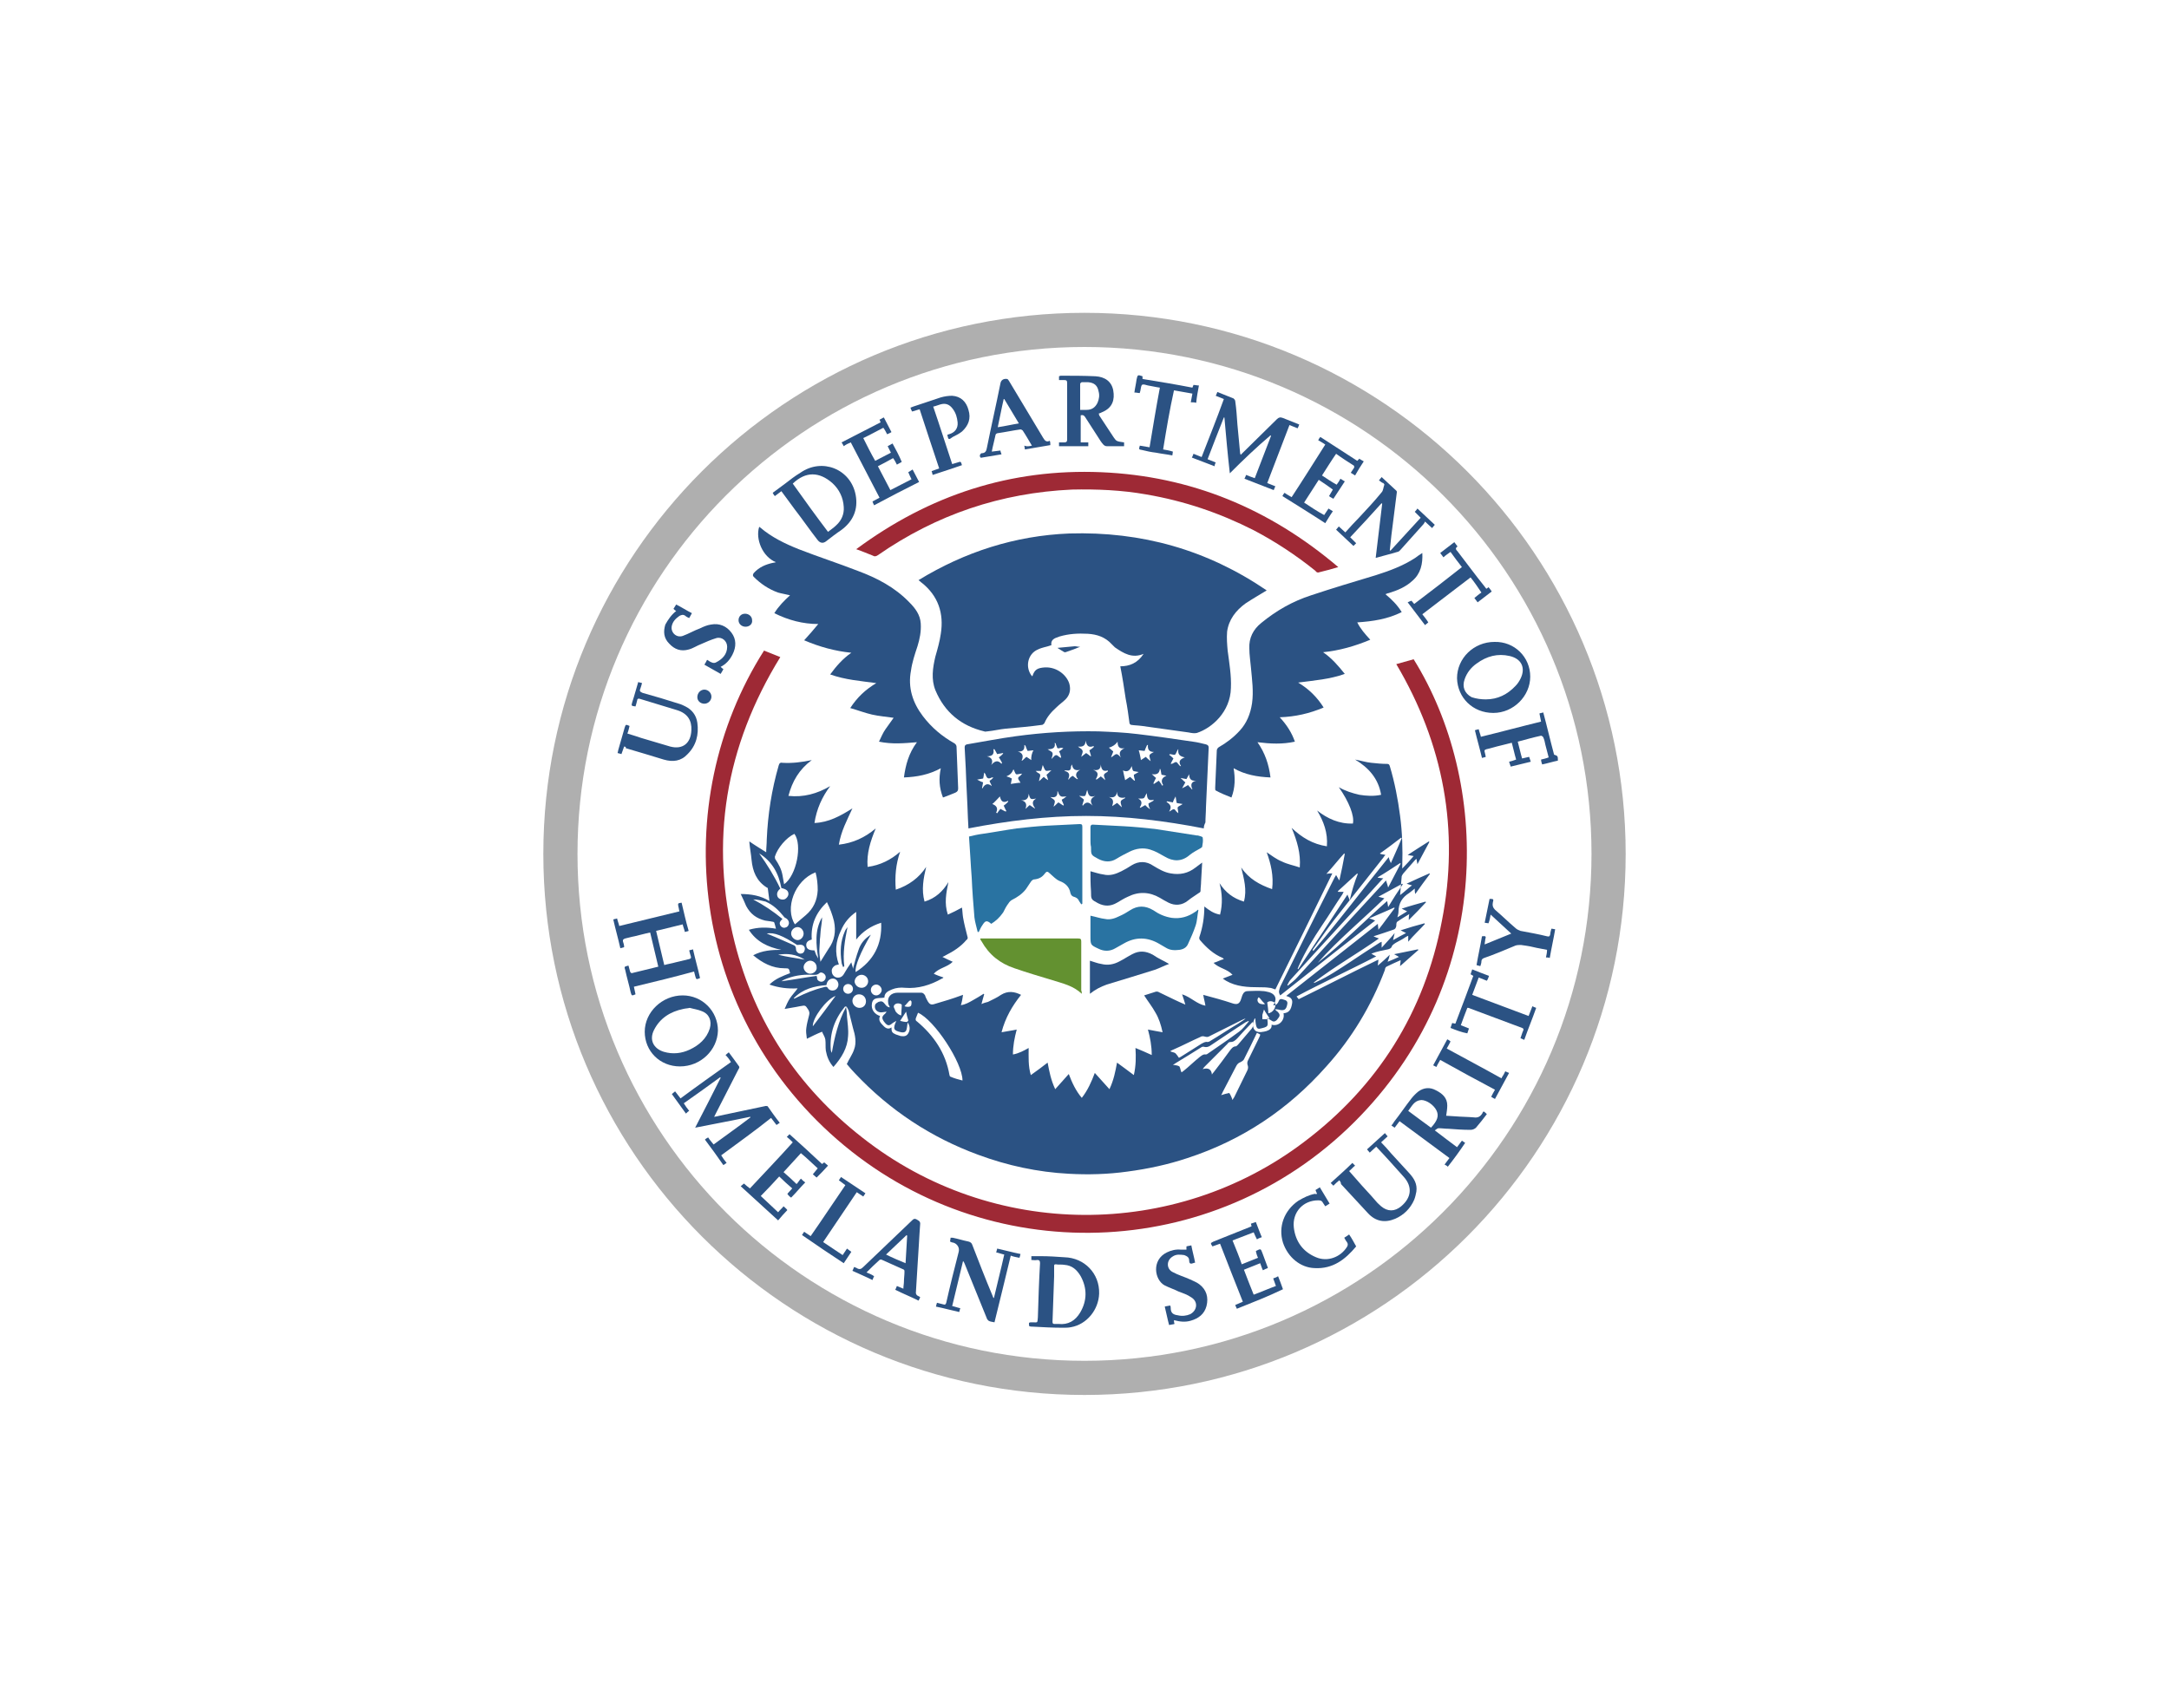 <?xml version="1.0" encoding="UTF-8"?> <!-- Generator: Adobe Illustrator 25.2.0, SVG Export Plug-In . SVG Version: 6.00 Build 0) --> <svg xmlns="http://www.w3.org/2000/svg" xmlns:xlink="http://www.w3.org/1999/xlink" version="1.1" id="Layer_1" x="0px" y="0px" viewBox="0 0 400 315" style="enable-background:new 0 0 400 315;" xml:space="preserve"> <style type="text/css"> .st0{fill-rule:evenodd;clip-rule:evenodd;fill:#AFAFAF;} .st1{fill-rule:evenodd;clip-rule:evenodd;fill:#2B5283;} .st2{fill-rule:evenodd;clip-rule:evenodd;fill:#9E2935;} .st3{fill-rule:evenodd;clip-rule:evenodd;fill:#2973A2;} .st4{fill-rule:evenodd;clip-rule:evenodd;fill:#639130;} </style> <g> <path class="st0" d="M200,57.7c-55.1,0-99.8,44.7-99.8,99.8c0,55.1,44.7,99.8,99.8,99.8s99.8-44.7,99.8-99.8 C299.8,102.4,255.1,57.7,200,57.7z M200,251c-51.6,0-93.5-41.8-93.5-93.5c0-51.6,41.8-93.5,93.5-93.5s93.5,41.8,93.5,93.5 C293.5,209.1,251.6,251,200,251z"></path> <path class="st1" d="M156,185.6c0.1,0.6,0.2,1.2,0.2,1.9c0.1,1.2,0.3,2.4,0.2,3.6c-0.1,2.2-1.2,4-2.7,5.7c-0.8-0.9-1.2-1.9-1.4-3 c-0.1-0.7,0-1.4-0.1-2.1c-0.1-0.5-0.4-0.9-0.6-1.4c-1,0.4-1.8,0.8-2.8,1.3c-0.1-0.8-0.2-1.4-0.1-2c0.1-0.8,0.3-1.5,0.5-2.3 c0.1-0.4,0.1-0.6-0.1-1c-0.6-0.9-0.5-0.9-1.6-0.7c-0.9,0.2-1.8,0.3-2.8,0.5c0.3-0.7,0.6-1.4,1-2c0.4-0.6,0.9-1.1,1.4-1.8 c-1.8,0.1-3.5-0.1-5.2-0.7c1.1-1.1,2.5-1.6,3.8-2.1c-0.2-0.9-0.2-0.9-1-0.9c-2.3,0-4.1-1-5.8-2.4c1.7-0.9,3.4-1,5.2-1 c-2.5-0.5-4.6-1.5-6-3.7c1.7-0.5,3.3-0.5,5-0.2c-0.1-0.4-0.2-0.8-0.3-1.1c0-0.1-0.2-0.2-0.4-0.2c-0.4-0.1-0.8-0.1-1.3-0.2 c-1.6-0.4-2.7-1.2-3.5-2.7c-0.3-0.7-0.6-1.4-1-2.2c1.9,0,3.7,0.3,5.3,1.3c-0.1-0.8-0.2-1.6-0.3-2.3c0-0.1-0.1-0.2-0.2-0.2 c-1.9-1.2-2.6-3-2.8-5.1c-0.1-1.1-0.3-2.1-0.4-3.2c0-0.1,0-0.1,0-0.2c1,0.7,2,1.3,3.1,2c0-0.8,0.1-1.5,0.1-2.3 c0.2-4.7,0.9-9.2,2.2-13.7c0.1-0.4,0.3-0.6,0.7-0.5c1.8,0.1,3.5-0.1,5.4-0.5c-2.3,1.7-3.6,3.9-4.3,6.6c2.8,0.3,5.3-0.4,7.7-1.8 c-1.5,2-2.5,4.2-2.9,6.8c2.6-0.1,4.8-1.3,7-2.7c-1,2.2-2.1,4.2-2.5,6.7c2.6-0.3,4.8-1.3,6.8-3c-1,2.4-1.7,4.6-1.5,7.1 c2.3-0.3,4.3-1.3,6-2.8c-0.8,2.3-1,4.6-0.8,7c2.4-0.8,4.3-2.2,5.6-4.2c-0.5,2.1-0.9,4.2-0.3,6.4c2-0.6,3.4-1.9,4.4-3.6 c-0.4,2-0.8,3.9-0.1,6c0.9-0.4,1.7-0.8,2.6-1.3c0.1,0.6,0.1,1.2,0.2,1.8c0.2,1.2,0.5,2.3,0.8,3.5c0.1,0.3,0.1,0.5-0.2,0.7 c-1,1.2-2.4,2.1-3.8,2.8c-0.2,0.1-0.3,0.2-0.6,0.3c0.6,0.3,1.2,0.6,1.9,0.9c-1,1-2.5,1.1-3.5,2.2c0.6,0.3,1.2,0.5,1.8,0.7 c-0.1,0.1-0.2,0.2-0.3,0.2c-2.1,1.2-4.4,1.9-6.8,1.7c-0.8-0.1-1.7,0-2.4,0.3c-0.7,0.3-1.4,0.6-1.4,1.5c-0.9,0.2-2.1-0.2-2.3,1.1 c-0.2,1.1,0.5,2,1.5,2.3c-0.4,0.8,0.1,1.3,0.7,1.9c0.4,0.4,0.9,0.6,1.4,0.2c0,0.8,0.1,1,0.8,1.3c0.3,0.1,0.6,0.2,0.9,0.3 c0.7,0.1,1.1,0,1.4-0.5c0.4-0.7,0.3-1.4-0.1-2c-0.1,0.4-0.1,0.8-0.2,1.2c-0.1,0.5-0.4,0.7-1,0.6c-1.4-0.3-1.6-0.6-0.9-2.1 c-0.3,0.2-0.6,0.3-0.8,0.5c-0.6,0.5-0.9,0.4-1.5-0.4c-0.4-0.6-0.4-0.9,0.2-1.4c0.1-0.1,0.2-0.2,0.3-0.4c-0.2,0-0.5,0.1-0.7,0.1 c-0.9,0.2-1.7-0.5-1.4-1.4c0.1-0.2,0.4-0.4,0.6-0.5c0.6-0.2,0.8-0.1,1.2,0.4c0.2,0.3,0.5,0.6,0.9,0.6c-0.1-0.3-0.3-0.5-0.3-0.8 c-0.2-1.1,0.5-1.9,1.8-1.9c0.7,0,1.5,0,2.2,0c0.7,0,1.4,0,2.1,0c0.3,0,0.5,0.2,0.7,0.5c0.1,0.4,0.3,0.7,0.5,1.1 c0.3,0.5,0.6,0.7,1.2,0.5c1.7-0.5,3.4-1,5-1.6c0.1,0,0.2-0.1,0.3-0.1c-0.1,0.7-0.2,1.3-0.4,1.9c0.8-0.1,1.5-0.5,2.2-0.9 c0.7-0.4,1.4-0.8,2-1.2c0,0,0.1,0.1,0.1,0.1c-0.2,0.6-0.3,1.1-0.5,1.8c0.4-0.2,0.8-0.3,1.2-0.4c0.8-0.4,1.7-0.8,2.4-1.3 c1.3-0.8,2.5-0.6,3.7,0c-1.6,2-2.9,4.2-3.6,6.9c1-0.2,1.9-0.3,2.8-0.5c-0.4,1.5-0.7,3-0.7,4.6c1.1-0.2,2-0.7,2.9-1.2 c0,1.7-0.1,3.3,0.4,5c1.1-0.8,2.1-1.5,3.1-2.3c0.3,1.6,0.6,3.2,1.4,4.9c0.9-1,1.7-1.9,2.5-2.8c0.6,1.6,1.3,3.1,2.4,4.4 c1.1-1.4,1.8-3,2.4-4.6c0.9,1,1.7,1.9,2.7,3c0.8-1.7,1.1-3.3,1.4-4.9c1,0.7,2,1.5,3.1,2.3c0.4-1.8,0.4-3.3,0.3-5 c1,0.4,1.9,0.8,3,1.3c0-1.7-0.3-3.2-0.7-4.7c0.9,0.2,1.7,0.3,2.7,0.5c-0.3-1.4-0.7-2.6-1.3-3.6c-0.6-1.1-1.4-2.1-2.1-3.2 c0.7-0.2,1.5-0.5,2.2-0.7c0.2,0,0.4,0,0.5,0.1c1,0.5,1.9,0.9,2.9,1.4c0.6,0.3,1.3,0.6,2,0.9c-0.2-0.7-0.4-1.3-0.6-1.9 c1.6,0.5,2.7,1.8,4.3,2.1c-0.1-0.7-0.3-1.3-0.4-2c1.9,0.5,3.7,1,5.5,1.6c0.7,0.2,1.1,0.1,1.4-0.6c0.1-0.3,0.2-0.6,0.3-0.9 c0.3-0.7,0.6-0.8,1.2-0.8c0.8,0,1.7-0.1,2.5,0c0.4,0,0.8,0.1,1.2,0.2c1.4,0.4,1.5,1.5,0.8,2.4c0.4,0.1,0.8-0.2,1-0.7 c0.2-0.5,0.4-0.5,1-0.3c0.4,0.1,0.7,0.3,0.6,0.8c-0.2,1.1-0.6,1.3-1.7,1c-0.2,0-0.4-0.1-0.6,0c0.2,0.1,0.3,0.3,0.5,0.4 c0.4,0.4,0.5,0.7,0.2,1.1c-0.1,0.1-0.2,0.3-0.3,0.4c-0.4,0.4-0.7,0.4-1.1,0.1c-0.3-0.2-0.5-0.3-0.7-0.5c0,0.5,0.2,1.1,0,1.5 c-0.2,0.3-0.8,0.4-1.2,0.5c-0.7,0.2-0.9-0.1-1-1.8c0,0-0.1,0-0.1-0.1c-0.1,0.3-0.2,0.5-0.3,0.8c-0.2,1.4,0.6,2,1.9,1.7 c0.2,0,0.3-0.1,0.5-0.1c0.6-0.2,1.1-0.5,1-1.2c1.3,0.4,2.5-0.8,2.2-2.1c1-0.1,1.4-0.6,1.6-1.9c0.1-0.8-0.4-1.1-1.1-1.3 c5.7-4.5,11.3-8.9,16.9-13.3c0,0.4,0.1,0.7,0.1,1.1c1.1-1.4,2-2.7,3-4c0,0-0.1-0.1-0.1-0.1c-1.5,0.7-3,1.3-4.6,2 c0.4,0.1,0.7,0.2,1.1,0.4c-5.9,4.6-11.7,9.2-17.5,13.8c-0.4-0.6-0.2-1,0-1.6c3.3-6.7,6.6-13.4,10-20.1c0.1-0.2,0.2-0.3,0.3-0.5 c0.2,0.3,0.3,0.6,0.6,1c0.4-1.7,0.7-3.3,1-4.9c0,0-0.1,0-0.1-0.1c-1.1,1.2-2.1,2.5-3.3,3.8c0.4-0.1,0.7-0.1,1.1-0.1 c-3.5,7.2-7,14.3-10.5,21.4c-0.4-0.1-0.7-0.3-1.1-0.3c-0.6-0.1-1.2-0.1-1.8-0.1c-2.2,0-4.3-0.1-6.2-1.2c-0.2-0.1-0.4-0.3-0.6-0.4 c0.6-0.2,1.2-0.5,1.8-0.7c-1-1.1-2.5-1.2-3.5-2.2c0.7-0.2,1.2-0.5,1.9-0.7c-0.1-0.1-0.1-0.1-0.2-0.2c-1.7-0.7-3-1.9-4.2-3.3 c-0.1-0.1-0.2-0.4-0.1-0.6c0.6-1.8,0.9-3.6,0.9-5.6c0.9,0.7,1.7,1.3,2.9,1.5c0.5-2,0.4-3.9-0.1-5.8c1.1,1.7,2.5,2.8,4.5,3.4 c0.6-2.2,0-4.2-0.5-6.3c1.4,2.1,3.4,3.2,5.7,4c0.3-2.4-0.2-4.6-1-6.8c0.9,0.6,1.8,1.3,2.8,1.7c1,0.5,2.1,0.7,3.3,1.1 c0.2-2.6-0.5-4.9-1.5-7.3c1.9,1.8,3.9,3,6.5,3.4c0.2-2.5-0.6-4.6-1.8-6.6c1.9,1.5,4.1,2.5,6.6,2.4c0.3-1.4-0.7-4-2.6-6.7 c1.2,0.7,2.5,1.1,3.8,1.4c1.3,0.2,2.6,0.3,4,0c-0.5-3-2.3-5-4.8-6.5c1.1,0.2,2,0.5,3,0.6c1,0.1,1.9,0.2,2.9,0.2 c0.3,0,0.4,0.1,0.5,0.4c0.9,3,1.5,6.1,1.9,9.2c0.4,3,0.5,6.1,0.4,9.2c0,0.1,0,0.2,0,0.5c0.8-0.8,1.4-1.5,2.1-2.3 c-0.4-0.1-0.7-0.1-1.1-0.2c1.4-0.9,2.6-1.7,3.9-2.5c0,0,0,0,0.1,0.1c-0.7,1.3-1.4,2.6-2.2,4.1c-0.1-0.4-0.1-0.7-0.2-1 c-0.1,0.1-0.2,0.2-0.3,0.3c-0.7,0.8-1.4,1.6-2.1,2.4c-0.1,0.1-0.2,0.3-0.3,0.5c-0.1,1.1-0.2,2.2-0.3,3.5c0.8-0.6,1.4-1.2,2.2-1.8 c-0.4-0.1-0.7-0.2-1-0.3c1.5-0.7,2.8-1.3,4.2-1.9c0,0,0,0,0.1,0.1c-0.9,1.2-1.8,2.4-2.7,3.7c-0.1-0.4-0.1-0.7-0.1-1 c-0.4,0.3-0.7,0.6-1,0.8c-1.3,0.8-2,1.9-2,3.5c0,0.3-0.1,0.6-0.2,1c0.6-0.4,1.2-0.7,1.8-1.1c-0.4-0.2-0.6-0.3-1-0.5 c1.5-0.5,3-0.9,4.4-1.3c0,0,0,0.1,0.1,0.1c-1,1.1-2.1,2.2-3.2,3.3c0-0.4,0-0.7,0.1-1.1c-0.8,0.5-1.5,0.9-2.2,1.4 c-0.2,0.1-0.2,0.5-0.2,0.8c-0.1,0.4-0.2,0.6-0.6,0.7c-1.2,0.4-2.3,0.8-3.6,1.2c0.4,0.2,0.7,0.3,1,0.4c-4,2.8-8.2,5.2-12,8.1 c0,0,0,0.1,0.1,0.1c0.1-0.1,0.3-0.1,0.4-0.2c2.2-1,4.1-2.3,6.1-3.6c1.8-1.2,3.6-2.4,5.5-3.6c0.1-0.1,0.3-0.1,0.4-0.2 c0,0.4,0,0.7,0,1.1c0.8-0.9,1.6-1.7,2.4-2.7c-0.1,0.5-0.2,0.8-0.3,1.3c0.9-0.5,1.6-0.9,2.4-1.3c-0.4-0.2-0.6-0.3-1-0.5 c1.5-0.5,2.9-0.9,4.4-1.3c0,0,0,0.1,0.1,0.1c-1,1.1-2.1,2.1-3.1,3.3c0-0.4,0-0.7,0-1.1c-0.5,0.2-0.8,0.5-1.2,0.7 c-0.5,0.3-1,0.5-1.4,0.8c-0.1,0.1-0.3,0.2-0.4,0.4c-0.1,0.4-0.4,0.5-0.7,0.6c-1,0.2-2.1,0.4-3.1,0.8c0.3,0.2,0.5,0.3,0.9,0.5 c-2.5,1.3-5,2.5-7.4,3.7c-2.4,1.2-4.9,2.4-7.3,3.7c0.2,0.2,0.3,0.4,0.4,0.5c4.9-2.4,9.7-4.9,14.7-7.3c0,0.4-0.1,0.7-0.1,1.1 c0.8-0.7,1.5-1.3,2.2-2c-0.1,0.5-0.2,0.8-0.4,1.3c0.8-0.3,1.4-0.6,2.1-0.9c-0.3-0.2-0.6-0.3-0.9-0.5c1.5-0.3,3-0.6,4.4-0.9 c0,0,0,0.1,0.1,0.1c-1.1,1-2.2,1.9-3.4,3c0-0.4,0.1-0.7,0.1-1.1c-0.9,0.4-1.8,0.8-2.6,1.2c-0.2,0.1-0.3,0.4-0.3,0.6 c-2.5,6.6-6.1,12.6-10.8,17.8c-7,7.9-15.5,13.6-25.6,16.9c-3.6,1.2-7.3,2-11.1,2.5c-3.6,0.5-7.2,0.6-10.8,0.4 c-5.7-0.3-11.3-1.5-16.7-3.5c-8.7-3.2-16.3-8.2-22.7-15c-0.5-0.5-1-1.1-1.5-1.7c0,0-0.1-0.1,0-0.1c0.4-0.9,1-1.7,1.3-2.6 c0.5-1.3,0.2-2.7-0.2-4c-0.3-1.1-0.5-2.1-0.8-3.2C156.2,185.7,156.1,185.7,156,185.6c0,0-0.1,0-0.2,0.1c-1.9,2.3-2.8,4.9-2.6,7.8 c0,0.3,0.1,0.5,0.2,0.7c0.5-2.9,1.2-5.8,2.6-8.4C156,185.7,155.9,185.6,156,185.6z M160.6,172.4c-1.9,3.2-3,5.9-2.8,6.9 c3.3-2.1,4.9-5.1,4.7-9.1c-1.9,0.6-3.4,1.6-4.6,3.1c0-1.7,0-3.3,0-5.1c-1.3,0.9-2.2,2-2.8,3.4c-1,2-1.2,4.1-0.4,6.3 c-0.2,0-0.3,0.1-0.5,0.1c-0.5,0.2-0.9,0.7-0.8,1.2c0,0.5,0.4,1,0.9,1.1c0.5,0.1,1-0.1,1.3-0.6c0.4-0.7,0.9-1.5,1.4-2.2 c0.1,0.5,0.3,0.9,0.3,1.2c0.3-1.1,0.6-2.3,1-3.4C158.7,174,159.5,173.1,160.6,172.4z M146.6,170.5c0.6-0.5,1.3-1.1,2-1.7 c1.4-1.2,2.1-2.7,2.2-4.6c0-1.1-0.1-2.2-0.4-3.3C146.5,162.4,144.7,167.6,146.6,170.5z M149.7,173.3c-0.8,0.2-1.1,0.6-1,1.2 c0.1,0.6,0.6,0.8,1.5,0.8c0.1,0.3,0.2,0.5,0.3,0.8c0.1,0.2,0.3,0.5,0.4,0.7c-0.4-2.6-0.7-5.2,0.7-7.6c0,0.7-0.1,1.3-0.2,2 c-0.1,0.7-0.1,1.4-0.2,2.1c0,0.7-0.1,1.4-0.1,2c0,0.7,0.1,1.3,0.2,2.1c0.5-0.8,1-1.6,1.5-2.4c1.1-1.5,1.4-3.2,1-5.1 c-0.3-1.2-0.7-2.3-1.3-3.5C150.5,168.3,149.5,170.5,149.7,173.3z M177.5,199.3c0-3.3-5.2-11.2-8.2-12.5c-0.1,0.3-0.3,0.7-0.4,1 c-0.1,0.3,0,0.5,0.2,0.6c3.1,2.6,5.3,5.8,6,9.9c0,0.1,0.1,0.3,0.2,0.3C176,198.9,176.7,199.1,177.5,199.3z M256,163.7 c0.8-1.6,1.6-3,2.3-4.4c0,0-0.1-0.1-0.1-0.1c-1.4,0.9-2.7,1.8-4.1,2.6c0,0,0,0.1,0,0.1c0.3,0,0.6,0.1,1,0.1 c-0.2,0.2-0.3,0.3-0.4,0.4c-5.5,6.1-11.1,12.1-16.6,18.2c-0.3,0.3-0.5,0.7-0.7,1.1c0,0,0.1,0.1,0.1,0.1c0.6-0.5,1.3-1,1.8-1.6 c5.1-5.6,10.2-11.2,15.4-16.8c0.3-0.3,0.6-0.7,0.9-1C255.8,163,255.9,163.3,256,163.7z M144.6,163.1c2.3-1.6,3.4-7.3,1.9-9.3 c-1.5,0.7-3.1,2.6-3.6,4.2c0,0.1,0,0.4,0.1,0.5c0.6,0.9,1.1,1.8,1.3,2.9C144.4,161.9,144.5,162.5,144.6,163.1z M255.5,157.7 c-0.2,0.2-0.3,0.3-0.4,0.5c-3,3.8-6,7.6-9,11.4c-1.4,1.8-2.6,3.6-3.9,5.4c-0.1,0.1-0.1,0.2-0.1,0.3c0,0,0.1,0.1,0.1,0.1 c4.8-5.6,9.2-11.5,13.9-17.3c0.1,0.4,0.2,0.7,0.4,1.1c0.7-1.6,1.4-3.1,2-4.6c0,0-0.1-0.1-0.1-0.1c-1.3,1-2.6,2-3.9,2.9 c0,0,0,0.1,0.1,0.1C254.9,157.6,255.2,157.6,255.5,157.7z M227.3,202.9c0.1-0.2,0.2-0.4,0.3-0.5c0.8-1.6,1.6-3.3,2.4-4.9 c0.2-0.4,0.2-0.7,0.1-1c-0.1-0.2-0.1-0.6,0-0.8c0.7-1.4,1.4-2.9,2.1-4.3c0.1-0.2,0.2-0.4,0.2-0.6c-0.2-0.1-0.4-0.2-0.6-0.3 c-0.8,1.7-1.6,3.3-2.4,4.9c-0.1,0.2-0.4,0.4-0.6,0.5c-0.3,0.1-0.6,0.3-0.8,0.7c-0.8,1.6-1.7,3.2-2.5,4.8c-0.1,0.2-0.1,0.3-0.3,0.6 c0.6-0.2,1-0.3,1.5-0.4C226.9,201.9,227.1,202.3,227.3,202.9z M255.8,166.2c0.1,0.3,0.1,0.6,0.2,1.1c0.9-1.5,1.8-2.9,2.7-4.2 c0,0-0.1-0.1-0.1-0.1c-1.4,0.8-2.8,1.5-4.4,2.4c0.4,0.1,0.7,0.2,1.1,0.3c-4.1,4-8.5,7.6-12.3,11.9 C247.5,174.1,251.5,170,255.8,166.2z M217.9,197.8c0.1-0.1,0.3-0.2,0.4-0.3c1-0.8,1.9-1.7,2.9-2.5c0.4-0.3,0.7-0.6,1.2-0.5 c0.1,0,0.3-0.1,0.4-0.2c1.9-1.3,3.8-2.6,5.7-4c0.7-0.5,1.2-1.2,1.8-1.9c0,0-0.1-0.1-0.1-0.1c-0.1,0.1-0.3,0.2-0.4,0.2 c-2.2,1.4-4.4,2.9-6.5,4.3c-0.4,0.3-0.8,0.4-1.2,0.3c-0.2-0.1-0.5,0-0.6,0.1c-1.6,1-3.2,2-4.7,2.9c-0.1,0.1-0.3,0.2-0.5,0.3 c0.5,0.1,0.9,0.1,1.2,0.3C217.7,197,217.7,197.5,217.9,197.8z M250.4,161.2c0,0-0.1,0-0.1-0.1c-1.2,1.1-2.4,2.2-3.6,3.3 c0,0,0.1,0.1,0.1,0.1c0.3,0,0.6,0,1,0c-0.1,0.2-0.2,0.3-0.2,0.4c-1.3,1.9-2.5,3.9-3.8,5.8c-1.6,2.4-3.1,4.8-4.3,7.5 c-0.1,0.2-0.1,0.3-0.2,0.5c0,0,0.1,0,0.1,0.1c3-4.6,6.1-9.2,9.1-13.8c0.1,0.4,0.3,0.6,0.4,1.1C249.3,164.3,249.8,162.7,250.4,161.2 z M231,188.5c-1,1-1.9,2-2.8,3c-0.4,0.4-0.7,0.7-1.3,0.7c-0.2,0-0.4,0.1-0.5,0.3c-1.4,1.4-2.8,2.8-4.2,4.2 c-0.1,0.1-0.2,0.2-0.4,0.5c1-0.3,1.6,0,1.7,1c0.1-0.2,0.2-0.3,0.3-0.4c1-1.3,2-2.6,3-4c0.3-0.4,0.6-0.8,1.1-0.8 c0.1,0,0.3-0.2,0.4-0.3c0.8-0.9,1.5-1.8,2.3-2.7C231.1,189.5,231.2,189.1,231,188.5z M229.7,187.9 C229.7,187.8,229.7,187.8,229.7,187.9c-0.2,0-0.4,0.1-0.6,0.2c-2,1-4,2-6,3c-0.3,0.2-0.6,0.2-0.9,0.1c-0.3-0.1-0.6-0.1-0.9,0.1 c-1.6,0.7-3.1,1.5-4.7,2.2c-0.2,0.1-0.5,0.2-0.8,0.4c0.4,0.2,0.8,0.2,1,0.4c0.2,0.2,0.4,0.5,0.6,0.8c0.1,0,0.2-0.1,0.4-0.2 c1.3-0.8,2.5-1.6,3.8-2.4c0.4-0.2,0.7-0.4,1.1-0.3c0.1,0,0.4-0.1,0.5-0.2c1.7-1,3.3-2.1,5-3.1C228.8,188.5,229.3,188.2,229.7,187.9 z M140,157.4c1.5,2.1,2.8,4.2,3.9,6.5c-0.6,0.5-0.7,1-0.5,1.5c0.2,0.4,0.7,0.6,1.2,0.5c0.4-0.1,0.8-0.6,0.8-1 c0-0.6-0.4-0.9-1.3-1.1C143.6,161.1,142.4,158.9,140,157.4z M146.4,184.1c0,0,0,0.1,0.1,0.1c0.1-0.1,0.3-0.1,0.4-0.2 c1.6-0.8,3.3-1.5,5-1.9c0.3-0.1,0.6-0.2,0.8,0.2c0.3,0.4,0.8,0.5,1.3,0.3c0.4-0.2,0.7-0.7,0.6-1.2c-0.1-0.5-0.5-0.9-1-0.9 c-0.5,0-0.9,0.3-1.1,0.8c0,0.1-0.1,0.3-0.1,0.4C150.1,181.9,148.1,182.4,146.4,184.1z M138.9,165.9c1.9,1,3.7,2.2,5.4,3.6 c-0.1,0.1-0.2,0.2-0.2,0.2c-0.3,0.3-0.4,0.6-0.2,1c0.2,0.3,0.5,0.5,0.9,0.4c0.4-0.1,0.6-0.3,0.7-0.8c0-0.4-0.2-0.7-0.5-0.9 c-0.2-0.1-0.4-0.2-0.5-0.4c-0.9-1.1-1.9-2.1-3.3-2.7C140.4,166.1,139.6,165.9,138.9,165.9z M158.9,182.2c0.7,0,1.2-0.6,1.2-1.2 c0-0.7-0.6-1.2-1.2-1.2c-0.7,0-1.3,0.6-1.3,1.3C157.7,181.7,158.2,182.2,158.9,182.2z M158.5,185.9c0.7,0,1.2-0.5,1.2-1.2 c0-0.7-0.5-1.3-1.3-1.3c-0.7,0-1.2,0.6-1.2,1.2C157.2,185.3,157.8,185.9,158.5,185.9z M150.6,180c0.1,0.3,0.1,0.5,0.1,0.6 c0.2,0.4,0.7,0.6,1.1,0.4c0.4-0.2,0.6-0.7,0.4-1.1c-0.2-0.4-0.8-0.7-1.1-0.4c-0.4,0.4-0.9,0.3-1.4,0.3c-1.8-0.1-3.5,0.2-5.1,0.9 c-0.2,0.1-0.3,0.2-0.5,0.3C146.3,180.7,148.4,180.3,150.6,180z M147,174.3c-2.6-1.7-4.3-2.4-5.6-2.1c0.2,0.1,0.3,0.1,0.5,0.2 c1.5,0.6,3,1.3,4.4,1.9c0.3,0.1,0.5,0.3,0.5,0.8c0,0.4,0.4,0.8,0.8,0.8c0.4,0,0.7-0.2,0.8-0.7c0.1-0.4-0.1-0.8-0.5-0.9 C147.6,174.2,147.3,174.3,147,174.3z M150.6,178.4c0-0.7-0.6-1.2-1.2-1.2c-0.6,0-1.2,0.6-1.2,1.2c0,0.6,0.6,1.2,1.2,1.2 C150.1,179.6,150.7,179,150.6,178.4z M148.2,172.2c0-0.6-0.5-1.2-1.1-1.2c-0.6,0-1.2,0.5-1.2,1.2c0,0.6,0.6,1.2,1.2,1.2 C147.7,173.4,148.2,172.8,148.2,172.2z M154.1,183.7c-1.7,0.6-4.3,4.1-4.2,5.6C151.3,187.5,152.7,185.6,154.1,183.7z M162.6,182.6 c0-0.5-0.5-1-1-1c-0.5,0-1,0.4-1,1c0,0.5,0.4,1,1,1C162.1,183.6,162.6,183.1,162.6,182.6z M156.4,181.5c-0.5,0-0.9,0.4-0.9,0.9 c0,0.5,0.4,0.9,0.9,0.9c0.5,0,0.9-0.4,0.9-0.9C157.3,181.9,156.9,181.5,156.4,181.5z M233.9,186.9c0.8-0.1,1.4-1,1.3-1.7 c0-0.1-0.1-0.2-0.2-0.3c-0.4-0.3-1-0.3-1.3,0C233.8,185.6,233.9,186.3,233.9,186.9z M166.3,185.3c-0.4-0.3-1-0.3-1.3,0 c-0.4,0.4,0,0.7,0.1,1.1c0,0.1,0.1,0.2,0.1,0.2c0.3,0.4,0.6,0.6,1,0.7C166.2,186.7,166.3,186,166.3,185.3z M148.4,177 c-1.6-1-3.2-1.2-4.9-0.9C145.1,176.5,146.7,176.7,148.4,177z M167.1,186.6c-0.4,0.6-0.7,1.1-1.1,1.7c0.4,0.1,0.8,0.2,1.2,0.2 c0.1,0,0.3-0.2,0.3-0.3C167.3,187.6,167.2,187.1,167.1,186.6z M234.1,187.8c-0.3-0.5-0.7-1-1-1.6c-0.1,0.3-0.2,0.7-0.3,1 c0,0.3,0,0.5,0,0.8c0.3,0,0.6,0,0.9,0C233.8,187.9,234,187.8,234.1,187.8z M166.8,185.6c0.3,0.1,0.8,0.2,1.1,0 c0.2-0.1,0.2-0.5,0.2-0.8c0-0.1-0.1-0.2-0.2-0.3c0,0-0.2,0.1-0.3,0.2C167.4,184.9,167.1,185.3,166.8,185.6z M233.3,185.2 c-0.3-0.3-0.6-0.6-0.9-1c-0.1-0.1-0.3-0.4-0.4-0.1c-0.3,0.5,0.1,1.1,0.7,1.1C232.9,185.3,233.1,185.2,233.3,185.2z"></path> <path class="st1" d="M233.6,108.9c-1.3,0.8-2.7,1.6-3.9,2.4c-1.8,1.3-3.1,3-3.4,5.2c-0.1,1.2,0,2.4,0.1,3.5 c0.3,2.3,0.7,4.6,0.6,6.9c-0.1,4.4-3.5,7.4-6.3,8.3c-0.5,0.1-1,0-1.5-0.1c-2.9-0.4-5.7-0.8-8.6-1.2c-0.7-0.1-1.4-0.1-2-0.2 c-0.1,0-0.3-0.2-0.3-0.3c-0.2-1.5-0.4-3-0.7-4.5c-0.3-2-0.6-4-1-6c1.7,0,3.2-0.6,4.3-2.3c-2.1,0.9-3.7-0.1-5.3-1.2 c-0.2-0.2-0.4-0.4-0.6-0.6c-1.2-1.3-2.7-1.8-4.4-1.9c-1.8-0.1-3.5,0-5.2,0.5c-0.3,0.1-0.5,0.2-0.8,0.3c-0.6,0.3-0.8,0.7-0.7,1.3 c-0.8,0.3-1.7,0.4-2.5,0.8c-1.9,0.8-2.4,3.3-1.1,4.9c0,0,0.1,0,0.1,0c0.4-1.2,0.9-1.5,2.3-1.6c2.2-0.1,4,1.4,4.5,3 c0.3,1.1,0.1,2.1-0.7,2.9c-0.5,0.5-1.1,0.9-1.6,1.4c-1,0.9-1.8,1.8-2.3,3c-0.1,0.1-0.3,0.3-0.4,0.3c-2.2,0.3-4.4,0.5-6.7,0.7 c-1.1,0.1-2.3,0.4-3.4,0.5c-0.2,0-0.4,0.1-0.6,0c-4.2-1-7.3-3.5-9-7.6c-0.8-2-0.5-4.1,0-6.2c0.4-1.4,0.8-2.8,1-4.2 c0.6-3.8-0.5-7-3.5-9.4c-0.2-0.1-0.3-0.3-0.5-0.4c0,0,0,0-0.1-0.1c8.5-5.2,17.8-8.2,27.8-8.6C210.5,98,222.6,101.4,233.6,108.9z"></path> <path class="st2" d="M257.5,122.5c1.1-0.3,2.1-0.6,3.2-0.9c14,22.5,14.9,58.4-9.7,84.1c-25.7,26.9-67.3,28.8-95.3,5.6 c-28.7-23.8-32.6-63.3-14.8-91.3c1,0.4,2,0.8,3,1.2c-10.1,16.4-13.1,34-8.4,52.7c3.7,14.6,11.6,26.6,23.5,35.9 c24.1,19,57.7,18.8,81.4,0.9c13.7-10.3,22.3-24,25.5-40.8C269.2,153.1,266.2,137.2,257.5,122.5z"></path> <path class="st1" d="M222,152.8c-7.2-1.4-14.4-2.3-21.7-2.3c-7.3,0-14.5,0.9-21.7,2.3c0-0.6-0.1-1.3-0.1-1.9 c-0.1-3.1-0.3-6.1-0.4-9.2c-0.1-1.3-0.1-2.5-0.2-3.8c0-0.4,0.1-0.5,0.4-0.6c3-0.5,6-1.1,9-1.5c5.1-0.7,10.2-1,15.3-0.9 c2.4,0.1,4.8,0.2,7.2,0.5c3.4,0.4,6.8,0.9,10.2,1.4c0.8,0.1,1.6,0.3,2.4,0.5c0.3,0.1,0.5,0.2,0.5,0.6c-0.2,3.7-0.3,7.3-0.5,11 c0,0.9-0.1,1.9-0.1,2.8C222.1,152.1,222,152.4,222,152.8z M214.2,142.9c-0.1-0.4-0.1-0.7-0.2-1c0,0-0.1-0.1-0.1-0.1 c-0.1,1-0.7,1.1-1.5,1c0.3,0.2,0.5,0.5,0.8,0.7c-0.2,0.3-0.3,0.6-0.5,1c0,0,0,0,0.1,0.1c0.3-0.2,0.6-0.4,0.9-0.6 c0.1,0.1,0.2,0.3,0.3,0.4c0.1,0.1,0.2,0.3,0.3,0.5c0.1,0,0.2-0.1,0.2-0.1c-0.5-0.8-0.2-1.4,0.6-1.7 C214.9,143,214.6,143,214.2,142.9z M207.1,142.1c0,0.1,0.4,1.8,0.4,1.8c0.3-0.2,0.6-0.4,0.9-0.6c0.3,0.2,0.5,0.5,0.8,0.7 c0,0,0.1,0,0.1-0.1c-0.1-0.3-0.2-0.7-0.2-1c0.3-0.2,0.6-0.3,0.9-0.5c-0.4-0.1-0.8-0.1-1-0.2c-0.2-0.2-0.2-0.6-0.3-0.9 C208.4,142.1,207.9,142.5,207.1,142.1z M217.3,138.2c0,0-0.1,0-0.1,0.1c-0.2,0.3-0.3,0.7-0.5,0.9c-0.2,0.1-0.6-0.1-1-0.1 c0,0,0,0.1-0.1,0.1c0.3,0.2,0.6,0.5,0.8,0.7c-0.2,0.4-0.4,0.7-0.5,1c0.3,0,0.4-0.1,0.6-0.2c0.3-0.2,0.5-0.2,0.7,0.1 c0.1,0.2,0.3,0.3,0.4,0.5c0.1,0,0.1,0,0.2,0c-0.6-0.9-0.1-1.3,0.7-1.6C217.5,139.5,217.2,139.1,217.3,138.2z M195.3,138.6 c0.3-0.2,0.6-0.4,0.8-0.6c-0.3-0.1-0.5-0.1-0.7,0c-0.3,0.1-0.5,0-0.5-0.3c-0.1-0.2-0.2-0.4-0.2-0.6c-0.1,0-0.1,0-0.2-0.1 c0.2,1-0.4,1.2-1.3,1.2c0.4,0.3,0.8,0.4,0.9,0.7c0.1,0.3-0.1,0.7-0.2,1.1c0.2-0.2,0.3-0.3,0.4-0.4c0.3-0.4,0.6-0.4,0.9-0.1 c0.1,0.1,0.3,0.2,0.4,0.3c0,0,0-0.1,0.1-0.1C195.6,139.3,195.5,138.9,195.3,138.6z M183.2,143.4c-0.2,0-0.4,0-0.5,0.1 c-0.5,0.2-0.7,0-0.9-0.5c0-0.1-0.1-0.3-0.3-0.5c-0.1,0.5-0.1,0.8-0.2,1.1c-0.4,0.1-0.7,0.1-1.1,0.2c0.4,0.2,0.7,0.4,1.1,0.5 c-0.1,0.4-0.1,0.7-0.2,1c0,0,0,0.1,0.1,0.1c0.4-0.8,1-1,1.7-0.4c-0.1-0.4-0.4-0.7-0.4-1C182.5,144,182.9,143.8,183.2,143.4z M199.4,139.6c0.4-0.3,0.6-0.5,0.9-0.7c0.3,0.2,0.6,0.4,0.8,0.6c0,0,0.1,0,0.1-0.1c-0.1-0.3-0.2-0.7-0.3-1c0.3-0.2,0.6-0.4,0.8-0.6 c0-0.1,0-0.1,0-0.2c-1,0.4-1.3-0.1-1.5-1c0,1-0.6,1.2-1.4,1.1c0.3,0.3,0.7,0.4,0.8,0.7C199.8,138.7,199.5,139.1,199.4,139.6z M215.6,149.7c0.2-0.1,0.4-0.2,0.5-0.3c0.3-0.2,0.5-0.2,0.7,0.1c0.1,0.2,0.3,0.3,0.5,0.5c0-0.5-0.2-0.9-0.1-1.1 c0.1-0.2,0.5-0.3,0.9-0.6c-0.4-0.1-0.8-0.1-1.1-0.2c-0.1-0.4-0.1-0.7-0.2-1.2c-0.2,0.4-0.4,0.7-0.5,1.1c-0.4-0.1-0.7-0.1-1-0.2 c-0.1,0-0.1,0.1-0.2,0.1C216.1,148.5,216,149,215.6,149.7z M186.6,143.6c-0.1,0.4-0.1,0.7-0.2,1c0.1,0,1.7-0.3,1.8-0.2 c-0.1-0.2-0.2-0.4-0.3-0.5c-0.2-0.3-0.2-0.5,0.1-0.7c0.2-0.1,0.3-0.3,0.5-0.5c-0.5,0-0.9,0.2-1.1,0.1c-0.2-0.1-0.3-0.6-0.5-0.9 c-0.3,0.7-0.6,1-1.3,1.3C186,143.3,186.2,143.4,186.6,143.6z M193.3,143.9C193.4,143.9,193.4,143.9,193.3,143.9 c-0.1-0.4-0.2-0.7-0.3-1c0.3-0.2,0.5-0.5,0.9-0.8c-0.5,0-0.9,0.2-1.1,0c-0.2-0.2-0.3-0.6-0.5-1c-0.1,0.4-0.2,0.8-0.3,1.1 c-0.4,0-0.7,0-1,0c0.2,0.2,0.3,0.3,0.5,0.4c0.3,0.1,0.4,0.3,0.3,0.7c-0.1,0.2-0.1,0.4-0.2,0.8c0.4-0.3,0.6-0.6,0.9-0.8 C192.8,143.6,193.1,143.8,193.3,143.9z M184.7,140.9c0-0.1,0-0.1,0.1-0.2c-0.2-0.3-0.3-0.6-0.6-1c0.3-0.2,0.5-0.4,0.8-0.7 c0,0,0-0.1-0.1-0.1c-0.3,0.1-0.7,0.1-1,0.2c-0.2-0.3-0.3-0.6-0.5-0.9c-0.1,0-0.1,0-0.2,0c0.2,1-0.3,1.3-1.2,1.3 c0.9,0.2,1.2,0.8,0.8,1.6C183.4,140.4,184,140.1,184.7,140.9z M206,146c-0.1,1-0.7,1.2-1.5,1c1,0.4,0.8,1,0.6,1.7 c0.3-0.2,0.6-0.4,0.9-0.6c0.3,0.2,0.5,0.5,0.9,0.8c-0.1-0.4-0.3-0.8-0.2-1.1c0.1-0.3,0.5-0.4,0.8-0.6c0,0,0-0.1,0-0.1 C206.4,147.3,206,146.9,206,146z M220.6,144c-1,0.1-1.3-0.4-1.3-1.2c-0.2,0.3-0.3,0.6-0.5,0.9c-0.4-0.1-0.7-0.1-1-0.2 c0,0,0,0.1,0,0.1c0.3,0.2,0.5,0.5,0.8,0.7c-0.2,0.4-0.4,0.7-0.6,1.1c0.4-0.2,0.8-0.4,1.1-0.6c0.2,0.3,0.5,0.5,0.7,0.8 c0,0,0.1,0,0.1,0C219.5,144.7,219.7,144.2,220.6,144z M211.7,137.4c-0.1,0-0.1,0-0.2,0.1c-0.1,0.3-0.3,0.6-0.4,1 c-0.4,0-0.7-0.1-1.1-0.1c0.1,0.2,0.4,1.6,0.4,1.8c0.3-0.2,0.6-0.4,0.9-0.6c0.3,0.3,0.5,0.5,0.9,0.8c-0.1-0.5-0.3-0.9-0.2-1.1 c0.1-0.3,0.5-0.4,0.8-0.6C212,138.7,211.6,138.3,211.7,137.4z M211.8,148.2c0.3-0.2,0.6-0.3,0.9-0.5c0-0.1,0-0.1,0.1-0.2 c-1,0.3-1.3-0.2-1.3-1.2c-0.1,0.2-0.2,0.3-0.2,0.3c-0.3,0.7-0.3,0.7-1.1,0.7c-0.1,0-0.2,0-0.3,0c0.8,0.4,0.7,1,0.3,1.6 c0,0,0,0,0.1,0.1c0.3-0.2,0.6-0.3,0.9-0.5c0.3,0.3,0.5,0.5,0.8,0.7c0,0,0.1,0,0.1,0C211.9,148.9,211.8,148.6,211.8,148.2z M197.8,143.1c0.2,0.1,0.3,0.2,0.4,0.3c0.1,0.1,0.3,0.2,0.4,0.3c0.1,0,0.1,0,0.2,0c-0.6-0.7-0.4-1.3,0.4-1.7 c-0.9,0.2-1.4-0.1-1.5-1c-0.1,0.2-0.2,0.3-0.2,0.5c0,0.5-0.3,0.7-0.7,0.6c-0.1,0-0.3,0-0.4,0c0,0-0.1,0.1-0.1,0.1 c1,0.2,1,0.8,0.7,1.5c0,0,0,0,0.1,0.1C197.2,143.5,197.5,143.3,197.8,143.1z M183.7,149.9c0.1,0,0.1,0.1,0.2,0.1 c0.2-0.3,0.4-0.6,0.6-0.8c0.4,0.2,0.7,0.4,1,0.5c0,0,0-0.1,0.1-0.1c-0.2-0.3-0.3-0.6-0.5-1c0.3-0.2,0.5-0.4,0.8-0.7 c0-0.1,0-0.1,0-0.2c-0.9,0.5-1.3,0.1-1.5-0.8c-0.1,0.1-1.2,1.3-1.4,1.4C183.8,148.6,184.1,149.1,183.7,149.9z M201.6,142 c1.1,0.4,0.9,1,0.5,1.7c0,0,0,0,0.1,0.1c0.3-0.2,0.6-0.4,0.8-0.6c0.3,0.2,0.6,0.5,0.8,0.7c0-0.4-0.3-0.7-0.2-1 c0.1-0.3,0.5-0.4,0.7-0.6c0,0,0-0.1,0-0.2c-0.9,0.3-1.2-0.2-1.3-1.1C203,141.8,202.6,142.2,201.6,142z M191.1,147.3 c-0.3,0-0.8,0.2-1,0c-0.2-0.1-0.3-0.6-0.4-0.9c0,0.9-0.5,1.3-1.4,1.2c1,0.2,1.1,0.9,0.8,1.6c0.3-0.2,0.5-0.5,0.8-0.7 c0.3,0.2,0.6,0.4,0.9,0.6c0,0,0.1,0,0.1,0C190.3,148.3,190.3,147.7,191.1,147.3z M195.1,146c0,0-0.1,0-0.1-0.1 c0.1,1-0.4,1.3-1.3,1.1c0.3,0.3,0.7,0.4,0.8,0.7c0.1,0.3-0.1,0.6-0.2,1.1c0.4-0.3,0.6-0.6,0.9-0.8c0.3,0.2,0.6,0.4,0.9,0.6 c0,0,0-0.1,0.1-0.1c-0.1-0.3-0.3-0.6-0.4-1c0.2-0.1,0.3-0.2,0.5-0.3c0.1-0.1,0.2-0.2,0.4-0.3c-0.4,0-0.8,0.1-1,0 C195.3,146.7,195.2,146.3,195.1,146z M199,146.8c0.4,0.3,0.6,0.4,0.9,0.7c-0.1,0.3-0.2,0.7-0.3,1c0,0,0.1,0.1,0.1,0.1 c0.6-0.8,1.1-0.7,1.8,0c-0.6-0.9-0.3-1.4,0.5-1.8c-1.1,0.4-1.3-0.2-1.5-1.1c-0.2,0.5-0.2,0.9-0.4,1.1 C199.9,146.9,199.5,146.8,199,146.8z M189.1,137.5c-0.1,0-0.1,0-0.2-0.1c0.1,0.9-0.3,1.3-1.2,1.2c0.9,0.3,1.1,0.8,0.7,1.7 c0,0,0.1,0,0.1,0c0.3-0.2,0.5-0.5,0.8-0.7c0.3,0.2,0.6,0.4,0.9,0.6c-0.1-0.5,0.1-1.4,0.4-1.8c-0.4,0-0.7,0.1-1.1,0.1 C189.3,138.1,189.2,137.8,189.1,137.5z M204.5,137.9c0.3,0.3,0.6,0.5,0.8,0.7c-0.1,0.4-0.3,0.7-0.4,1.1c0.4-0.2,0.7-0.6,1-0.6 c0.3,0,0.6,0.4,0.8,0.6c-0.4-0.8-0.2-1.3,0.7-1.7c-1,0.2-1.3-0.3-1.3-1.2C205.7,137.4,205,137.8,204.5,137.9z"></path> <path class="st1" d="M143.1,103.7c-2.5-1-3.8-4.3-3.1-6.5c0.1,0,0.1,0,0.2,0.1c2.1,1.8,4.6,3,7.1,4c3.6,1.4,7.3,2.6,10.9,4 c3.5,1.3,6.8,3,9.5,5.8c1.1,1.1,2,2.3,2.1,3.9c0.1,1.5-0.2,2.9-0.6,4.2c-0.5,1.5-1,3-1.2,4.5c-0.6,3.1,0.3,5.9,2.2,8.4 c1.6,2.1,3.5,3.7,5.8,5c0.2,0.1,0.4,0.4,0.4,0.6c0.1,2.6,0.2,5.1,0.3,7.7c0,0.4-0.1,0.6-0.5,0.8c-0.7,0.3-1.5,0.6-2.3,0.9 c-0.7-1.8-0.8-3.5-0.4-5.4c-2.2,1.2-4.4,1.6-6.8,1.7c0.3-2.3,0.9-4.5,2.4-6.5c-2.4,0.2-4.6,0.4-7-0.1c0.4-0.8,0.7-1.6,1.2-2.3 c0.5-0.7,1-1.4,1.5-2.1c-1.3-0.2-2.7-0.3-4-0.6c-1.3-0.3-2.6-0.8-4-1.2c1.3-2,2.8-3.4,4.8-4.6c-2.9-0.4-5.7-0.6-8.5-1.6 c1.1-1.5,2.3-2.9,3.9-4c-3-0.3-5.9-1.1-8.7-2.3c0.9-1,1.8-2,2.6-3c-2.8,0-5.5-0.7-8.1-2c0.8-1.3,1.8-2.3,2.9-3.3 c-0.8-0.2-1.5-0.3-2.2-0.5c-1.7-0.6-3.2-1.6-4.5-2.9c-0.2-0.2-0.2-0.4,0-0.7c1-1.1,2.2-1.6,3.6-1.9 C142.8,103.8,143,103.7,143.1,103.7z"></path> <path class="st1" d="M252.7,118c-2.9,1.2-5.7,2-8.7,2.3c1.6,1.1,2.8,2.5,4,4c-2.8,1-5.6,1.2-8.6,1.6c2,1.2,3.5,2.7,4.7,4.6 c-2.6,1.1-5.2,1.7-8.1,1.8c1.3,1.4,2.2,2.8,2.8,4.5c-2.3,0.5-4.5,0.4-6.9,0.1c1.4,2,2.1,4.1,2.4,6.5c-2.4-0.1-4.7-0.5-6.8-1.7 c0.3,1.8,0.3,3.6-0.4,5.4c-1-0.4-2-0.8-2.9-1.3c-0.1,0-0.1-0.3-0.1-0.5c0.1-2.3,0.2-4.6,0.3-6.9c0-0.2,0.2-0.5,0.4-0.6 c1.4-0.8,2.7-1.8,3.8-3c1.3-1.4,2-3.1,2.3-5.1c0.3-2.2,0-4.3-0.2-6.5c-0.1-1.2-0.3-2.4-0.3-3.6c-0.1-1.9,0.7-3.5,2.2-4.7 c2.8-2.3,5.8-4,9.2-5.1c3.9-1.3,7.9-2.5,11.9-3.7c2.5-0.8,5-1.7,7.3-3.2c0.4-0.3,0.8-0.6,1.3-0.9c0.1,2-0.3,3.8-1.8,5.1 c-1.3,1.2-2.8,1.8-4.4,2.3c-0.2,0-0.3,0.1-0.6,0.2c1.2,1,2.2,2,3,3.3c-2.6,1.3-5.3,1.7-8.2,1.9C250.9,116,251.7,116.9,252.7,118z"></path> <path class="st2" d="M246.8,104.6c-1.3,0.4-2.5,0.7-3.7,1c-0.2,0-0.4-0.1-0.5-0.3c-3.6-2.9-7.4-5.4-11.4-7.5 c-6.3-3.2-12.8-5.4-19.8-6.6c-4.5-0.8-9.1-1-13.7-0.9c-13.1,0.6-25,4.6-35.8,12.1c-0.3,0.2-0.6,0.3-0.9,0.1c-0.5-0.2-1-0.4-1.5-0.6 c-0.5-0.2-1-0.4-1.6-0.6c13.5-10,28.5-14.9,45.2-14.2C219.6,87.8,234.1,93.8,246.8,104.6z"></path> <path class="st3" d="M182.8,170.4C182.7,170.4,182.7,170.4,182.8,170.4c-0.8-0.7-1.1-0.6-1.6,0.2c-0.3,0.4-0.5,0.9-0.7,1.3 c-0.1,0-0.1,0-0.2,0c-0.2-0.9-0.5-1.8-0.6-2.7c-0.2-2.4-0.4-4.9-0.5-7.3c-0.2-2.5-0.3-5-0.5-7.6c0.8-0.2,1.7-0.4,2.5-0.5 c2.1-0.3,4.2-0.7,6.3-1c1.8-0.2,3.7-0.4,5.5-0.5c2-0.1,4-0.2,6.1-0.3c0.4,0,0.5,0.1,0.5,0.5c0,4.6,0,9.3,0,13.9c0,0.1,0,0.2,0,0.3 c-0.1,0-0.1,0.1-0.2,0.1c-0.1-0.2-0.3-0.4-0.4-0.6c-0.2-0.5-0.6-0.7-1-0.8c-0.3-0.1-0.5-0.3-0.6-0.7c-0.2-1.1-0.9-1.8-2-2.2 c-0.7-0.3-1.2-0.9-1.8-1.4c-0.4-0.4-0.6-0.4-0.9,0c-0.5,0.7-1.1,1-1.9,1.1c-0.4,0-0.6,0.3-0.8,0.6c-0.3,0.4-0.5,0.8-0.8,1.2 c-0.7,0.9-1.6,1.5-2.6,2c-0.2,0.1-0.5,0.4-0.6,0.6c-0.4,0.5-0.7,1.1-1,1.7C184.3,169.3,183.6,169.9,182.8,170.4z"></path> <path class="st4" d="M199.5,183.3c-1.6-1.5-3.5-1.9-5.4-2.5c-2.3-0.7-4.7-1.4-7-2.2c-2.7-0.9-4.7-2.5-6.1-5 c-0.1-0.1-0.1-0.2-0.2-0.3c0,0,0-0.1,0-0.2c0.2,0,0.4,0,0.5,0c5.8,0,11.7,0,17.5,0c0.5,0,0.6,0.1,0.6,0.6c0,3,0,6,0,9 C199.5,182.9,199.5,183.1,199.5,183.3z"></path> <path class="st1" d="M201.1,160.7c0.8,0.2,1.6,0.5,2.4,0.6c1.2,0.3,2.3-0.1,3.3-0.6c0.6-0.3,1.3-0.7,1.9-1.1c1.3-0.8,2.7-0.8,4,0.1 c1,0.6,2,1.2,3.2,1.4c1.7,0.3,3.2,0,4.6-1.1c0.4-0.3,0.8-0.6,1.2-0.9c-0.1,1.2-0.1,2.3-0.2,3.5c0,0.6-0.1,1.1-0.1,1.7 c0,0.2-0.1,0.3-0.3,0.4c-0.7,0.5-1.4,0.9-2,1.4c-1.1,0.9-2.4,1-3.6,0.4c-0.6-0.3-1.1-0.6-1.6-0.9c-1.9-1.1-3.9-1.2-5.9-0.2 c-0.7,0.3-1.3,0.7-2,1.1c-1.2,0.7-2.3,0.7-3.5,0.1c-1.3-0.7-1.3-0.7-1.3-2.2C201.1,163.1,201.1,161.9,201.1,160.7z"></path> <path class="st3" d="M201.1,168.9c1,0.2,1.8,0.5,2.7,0.6c0.9,0.2,1.8-0.1,2.6-0.5c0.7-0.3,1.4-0.7,2-1.1c1.4-0.9,2.8-0.9,4.3,0 c1,0.7,2.1,1.2,3.4,1.4c1.6,0.2,3-0.2,4.3-1.1c0.2-0.1,0.4-0.3,0.5-0.4c0,0,0.1,0,0.1,0.1c-0.2,0.9-0.2,1.9-0.5,2.8 c-0.4,1.2-0.9,2.3-1.4,3.4c-0.3,0.7-0.9,1-1.6,1.1c-0.9,0.1-1.7,0.1-2.5-0.4c-0.4-0.2-0.8-0.5-1.2-0.7c-2.2-1.3-4.4-1.3-6.5-0.1 c-0.5,0.3-1.1,0.6-1.6,0.9c-1,0.6-2.1,0.6-3.1,0.1c-1.5-0.7-1.5-0.7-1.5-2.4C201.1,171.4,201.1,170.2,201.1,168.9 C201.1,168.9,201.1,168.9,201.1,168.9z"></path> <path class="st3" d="M201.1,154.9c0-0.8,0-1.6,0-2.3c0-0.3,0.1-0.5,0.4-0.5c1.9,0.1,3.8,0.2,5.8,0.3c1.9,0.1,3.8,0.3,5.7,0.5 c2.6,0.4,5.1,0.8,7.7,1.2c0.1,0,0.1,0,0.2,0c0.3,0.1,0.9,0.2,0.9,0.4c0.1,0.6,0,1.1-0.1,1.7c0,0.1-0.2,0.1-0.2,0.2 c-0.7,0.4-1.5,0.8-2.1,1.3c-1.5,1.3-3.1,1.2-4.6,0.3c-0.9-0.5-1.7-1-2.7-1.3c-1.3-0.4-2.6-0.2-3.8,0.4c-0.8,0.4-1.6,0.8-2.4,1.3 c-1.1,0.7-2.3,0.6-3.4,0c-1.3-0.7-1.3-0.7-1.3-2.2C201.1,155.8,201.1,155.3,201.1,154.9z"></path> <path class="st1" d="M133,213.1c0.3,0.5,0.6,0.9,1,1.4c-0.2,0.1-0.4,0.3-0.6,0.4c-1.1-1.6-2.2-3.1-3.4-4.7c0.2-0.2,0.4-0.3,0.6-0.4 c0.3,0.5,0.7,0.9,1,1.3c2.3-1.7,4.6-3.3,6.8-5c0,0,0-0.1-0.1-0.1c-3.3,0.7-6.6,1.3-10.1,2c1.6-3.1,3.2-6.2,4.7-9.2 c0,0-0.1-0.1-0.1-0.1c-2.2,1.6-4.4,3.2-6.7,4.8c0.3,0.5,0.6,0.9,1,1.4c-0.2,0.1-0.4,0.3-0.6,0.5c-0.9-1.2-1.7-2.4-2.6-3.6 c0.2-0.2,0.4-0.3,0.6-0.5c0.3,0.4,0.7,0.9,1,1.3c3.1-2.3,6.2-4.5,9.3-6.7c-0.3-0.5-0.6-0.9-1-1.3c0.2-0.2,0.4-0.3,0.6-0.5 c0.7,0.9,1.3,1.8,1.9,2.6c0.1,0.1,0,0.4-0.1,0.5c-1.4,2.7-2.8,5.5-4.2,8.2c-0.1,0.2-0.2,0.4-0.3,0.6c0.7-0.1,1.3-0.3,1.9-0.4 c2.5-0.5,5.1-1.1,7.6-1.6c0.1,0,0.4,0,0.4,0.1c0.7,1,1.4,2,2.2,3c-0.2,0.1-0.4,0.3-0.6,0.4c-0.3-0.4-0.6-0.8-1-1.3 C139.2,208.6,136.1,210.8,133,213.1z"></path> <path class="st1" d="M226.8,87.3c-0.4-3.5-0.7-6.9-1-10.3c0,0-0.1,0-0.1,0c-1,2.5-2,5.1-3,7.7c0.5,0.2,1,0.4,1.5,0.6 c-0.1,0.2-0.2,0.4-0.2,0.7c-1.4-0.5-2.8-1.1-4.2-1.6c0.1-0.2,0.2-0.4,0.3-0.7c0.5,0.2,1,0.4,1.5,0.6c1.4-3.6,2.8-7.1,4.1-10.7 c-0.5-0.2-1-0.4-1.5-0.6c0.1-0.2,0.2-0.4,0.3-0.7c1,0.4,2,0.8,3,1.2c0.1,0.1,0.3,0.3,0.3,0.5c0.2,1.4,0.3,2.8,0.4,4.3 c0.2,1.8,0.3,3.5,0.5,5.3c0,0.1,0.1,0.2,0.1,0.3c0.2-0.2,0.3-0.3,0.4-0.4c2.1-2.1,4.2-4.1,6.3-6.2c0.3-0.3,0.6-0.4,1.1-0.2 c1,0.4,2,0.8,3,1.2c-0.1,0.3-0.2,0.5-0.3,0.7c-0.5-0.2-1-0.4-1.5-0.6c-1.4,3.6-2.7,7.1-4.1,10.7c0.5,0.2,1,0.4,1.5,0.6 c-0.1,0.2-0.2,0.4-0.3,0.7c-1.8-0.7-3.6-1.4-5.4-2.1c0.1-0.2,0.2-0.4,0.3-0.7c0.5,0.2,1,0.4,1.6,0.6c1-2.6,2-5.2,3-7.8 c0,0-0.1-0.1-0.1-0.1C231.7,82.5,229.3,84.8,226.8,87.3z"></path> <path class="st1" d="M116.9,182c0.1,0.5,0.2,1,0.3,1.4c-0.7,0.3-0.7,0.3-0.9-0.4c-0.3-1.4-0.7-2.7-1-4.1c-0.2-0.6-0.2-0.6,0.6-0.8 c0.1,0.4,0.2,0.7,0.3,1.1c0,0.1,0.2,0.3,0.3,0.3c1.6-0.4,3.2-0.8,4.9-1.2c-0.5-2.1-1-4.2-1.5-6.3c-1,0.2-2,0.5-2.9,0.7 c-0.6,0.1-1.2,0.3-1.7,0.4c-0.3,0.1-0.5,0.2-0.4,0.6c0.1,0.3,0.2,0.6,0.2,1c-0.2,0.1-0.4,0.1-0.7,0.2c-0.4-1.8-0.9-3.5-1.3-5.3 c0.2-0.1,0.5-0.1,0.7-0.2c0.1,0.5,0.3,0.9,0.4,1.4c3.7-0.9,7.4-1.8,11.1-2.7c-0.1-0.3-0.1-0.6-0.2-0.9c-0.1-0.6-0.1-0.6,0.6-0.7 c0.4,1.7,0.8,3.5,1.3,5.2c-0.2,0.1-0.4,0.1-0.7,0.2c-0.1-0.5-0.3-0.9-0.4-1.4c-1.6,0.4-3.3,0.8-4.9,1.2c0.5,2.1,1,4.2,1.5,6.3 c0.7-0.2,1.4-0.3,2.1-0.5c0.8-0.2,1.6-0.4,2.5-0.6c0.3-0.1,0.4-0.2,0.3-0.5c-0.1-0.3-0.2-0.7-0.3-1.1c0.2-0.1,0.5-0.1,0.7-0.2 c0.4,1.8,0.9,3.5,1.3,5.3c-0.7,0.3-0.7,0.3-0.9-0.4c-0.1-0.3-0.1-0.5-0.2-0.8C124.3,180.2,120.7,181.1,116.9,182z"></path> <path class="st1" d="M199.3,81.6c0.5,0,0.9,0,1.4,0c0,0.3,0,0.5,0,0.7c-1.8,0-3.6,0-5.4,0c0-0.2,0-0.4,0-0.7c0.4,0,0.7,0,1,0 c0.3,0,0.5-0.1,0.5-0.5c0-0.6,0-1.3,0-1.9c0-2.8,0-5.7,0-8.5c0-0.5-0.1-0.6-0.6-0.6c-0.3,0-0.6,0-0.9,0c0-0.2,0-0.5,0-0.7 c0.1,0,0.2-0.1,0.3-0.1c2.1,0,4.3,0,6.4,0.1c1.8,0.1,3,1,3.3,2.6c0.3,1.7-0.1,3.2-2,4c-0.2,0.1-0.4,0.2-0.7,0.3 c0.1,0.1,0.1,0.2,0.1,0.3c0.9,1.4,1.8,2.7,2.7,4.1c0.5,0.7,0.5,0.7,1.9,0.9c0,0.2,0,0.4,0,0.7c-1.1,0-2.2,0-3.2,0 c-0.5,0-0.8-0.5-1.1-0.9c-1-1.5-1.9-3-2.9-4.5c-0.2-0.3-0.4-0.4-0.8-0.3C199.3,78.3,199.3,79.9,199.3,81.6z M199.2,75.6 c0.4,0,0.8,0,1.2,0c1,0,1.6-0.5,2-1.3c0.3-0.7,0.4-1.4,0.2-2.1c-0.2-1.1-0.8-1.6-1.9-1.7c-0.4,0-0.8,0-1.2,0 c-0.1,0-0.3,0.2-0.3,0.3C199.2,72.4,199.2,74,199.2,75.6z"></path> <path class="st1" d="M267,215.2c-0.2-0.2-0.4-0.3-0.6-0.4c0.3-0.4,0.6-0.8,0.9-1.2c-3.1-2.3-6.1-4.5-9.2-6.8 c-0.3,0.4-0.6,0.8-0.9,1.2c-0.2-0.1-0.4-0.3-0.6-0.4c0.2-0.2,0.3-0.4,0.5-0.7c1.1-1.4,2.1-2.9,3.2-4.3c0.4-0.5,0.8-0.9,1.3-1.3 c1-0.7,2.1-0.8,3.2-0.2c1.2,0.6,2.1,1.4,2.1,2.8c0,0.6-0.1,1.2-0.2,1.9c0.5,0,1.1,0.1,1.6,0.1c1.2,0.1,2.4,0.1,3.5,0.2 c0.7,0.1,1.2-0.1,1.6-0.8c0-0.1,0.1-0.2,0.2-0.3c0.2,0.1,0.4,0.3,0.6,0.5c-0.7,0.9-1.3,1.7-2,2.5c-0.2,0.2-0.6,0.4-1,0.4 c-1.4,0-2.8-0.1-4.1-0.2c-0.6,0-1.2-0.1-1.8-0.1c-0.2,0-0.4,0.2-0.7,0.4c1.4,1.1,2.8,2.1,4.1,3.1c0.3-0.4,0.6-0.8,0.9-1.2 c0.2,0.1,0.4,0.3,0.6,0.4C269.2,212.3,268.1,213.8,267,215.2z M263.9,208c1.2-1.3,1.5-2.2,1-3.2c-0.5-1-1.8-1.9-2.8-1.9 c-1.3,0.1-1.7,1.1-2.4,2C261.2,206,262.5,207,263.9,208z"></path> <path class="st1" d="M190.2,232.4c0-0.3,0-0.5,0-0.7c0.6,0,1.2,0,1.8,0c1.4,0,2.9,0.1,4.3,0.2c3.7,0.1,6.5,3,6.4,6.7 c-0.1,3-2.3,5.7-5.2,6.2c-0.5,0.1-1,0.1-1.5,0.1c-1.8,0-3.7-0.1-5.5-0.2c-0.2,0-0.5,0-0.7-0.1c-0.1-0.7-0.1-0.7,0.6-0.7 c1,0,0.9,0.2,1-0.9c0.1-3.3,0.2-6.6,0.4-10c0-0.4-0.1-0.6-0.5-0.6C190.9,232.5,190.6,232.4,190.2,232.4z M195.2,244.2 c1.8,0.2,3.1-0.6,4-2.1c1.3-2.2,1.3-4.5,0.1-6.7c-0.7-1.2-1.6-2-3-2.1c-0.5-0.1-1.1,0-1.6-0.1c-0.3,0-0.3,0.1-0.3,0.4 c0,0.6,0,1.2,0,1.8c-0.1,2.8-0.2,5.6-0.3,8.4c0,0.3,0.1,0.4,0.3,0.4C194.6,244.2,194.9,244.2,195.2,244.2z"></path> <path class="st1" d="M144.1,90.6c-0.4,0.3-0.8,0.6-1.2,0.9c-0.2-0.2-0.3-0.4-0.4-0.6c0.8-0.6,1.5-1.1,2.3-1.7 c0.9-0.7,1.8-1.4,2.8-2c4-2.8,9.3-0.7,10.2,4.1c0.5,2.7-0.5,4.9-2.7,6.5c-0.9,0.6-1.8,1.3-2.7,2c-0.6,0.5-1.2,0.4-1.7-0.3 c-1.4-1.8-2.7-3.7-4.1-5.5C145.7,92.8,144.9,91.7,144.1,90.6z M152.7,98.1c0.5-0.4,1.1-0.8,1.5-1.2c1-0.9,1.5-2.1,1.4-3.4 c-0.1-1.7-0.8-3.2-2.1-4.4c-2.4-2.1-4.9-2.2-7.3,0.1C148.4,92.3,150.5,95.2,152.7,98.1z"></path> <path class="st1" d="M125.4,196.7c-3.7,0-6.5-2.8-6.5-6.4c0-3.6,3.2-6.7,7-6.7c3.6,0,6.5,2.9,6.5,6.5 C132.3,193.7,129.2,196.7,125.4,196.7z M127.2,185.9C127.2,186,127.2,186,127.2,185.9c-0.4,0.1-0.8,0.1-1.2,0.2 c-2.4,0.5-4.3,1.7-5.4,3.9c-0.9,1.8-0.1,3.4,1.8,4c1.7,0.5,3.3,0.3,4.8-0.4c1.7-0.8,3.1-2,3.7-3.9c0.4-1.4-0.1-2.7-1.5-3.2 C128.7,186.2,127.9,186.1,127.2,185.9z"></path> <path class="st1" d="M282.2,124.8c0,3.6-3.1,6.7-6.8,6.7c-3.8,0-6.6-2.8-6.7-6.4c0-3.7,3.1-6.7,6.9-6.7 C279.3,118.3,282.2,121.2,282.2,124.8z M274,129c2.2,0,4-0.9,5.5-2.5c0.4-0.4,0.7-0.9,0.9-1.3c1-2,0.2-3.7-2-4.2 c-2.2-0.5-4.2,0-6.1,1.4c-1,0.7-1.8,1.7-2.2,2.9c-0.5,1.4,0,2.6,1.3,3.3C272.3,128.9,273.2,129,274,129z"></path> <path class="st1" d="M183.4,243.9c-0.4-0.1-0.8-0.1-1.1-0.3c-0.1-0.1-0.3-0.3-0.3-0.4c-1.4-3.4-2.7-6.7-4.1-10.1 c-0.1-0.2-0.1-0.3-0.3-0.5c-0.7,2.8-1.3,5.5-2,8.3c0.5,0.1,1,0.3,1.5,0.4c-0.1,0.2-0.1,0.4-0.2,0.7c-1.4-0.3-2.8-0.7-4.3-1 c0.1-0.3,0.1-0.5,0.2-0.7c0.4,0.1,0.8,0.2,1.2,0.3c0.3,0.1,0.4,0,0.5-0.3c0.7-3.1,1.5-6.3,2.3-9.4c0.2-0.8-0.3-1.5-1-1.7 c-0.2,0-0.4-0.1-0.6-0.2c0-0.2,0.1-0.4,0.1-0.7c0.1,0,0.3,0,0.4,0c1,0.2,1.9,0.5,2.9,0.7c0.4,0.1,0.6,0.3,0.7,0.6 c1.2,3.1,2.4,6.2,3.7,9.3c0.1,0.2,0.1,0.3,0.2,0.5c0,0,0.1,0,0.1,0c0.6-2.6,1.3-5.3,1.9-8c-0.5-0.1-1-0.3-1.5-0.4 c0.1-0.2,0.1-0.4,0.2-0.7c1.4,0.3,2.8,0.7,4.3,1c-0.1,0.3-0.1,0.5-0.2,0.7c-0.5-0.1-1.1-0.2-1.6-0.4 C185.4,235.8,184.4,239.8,183.4,243.9z"></path> <path class="st1" d="M254.3,88.6c0.2-0.2,0.3-0.4,0.5-0.6c0.9,0.8,1.8,1.7,2.7,2.5c0.1,0.1,0.1,0.2,0.1,0.3c-0.3,2.6-0.7,5.3-1,7.9 c-0.1,0.9-0.2,1.8-0.3,2.8c0,0,0.1,0,0.1,0.1c1.8-2,3.7-4,5.6-6.1c-0.4-0.4-0.7-0.7-1.1-1.1c0.2-0.2,0.3-0.3,0.5-0.6 c1.1,1,2.1,2,3.2,3c-0.2,0.2-0.3,0.4-0.5,0.6c-0.4-0.4-0.8-0.7-1.3-1.2c-0.1,0.2-0.2,0.4-0.3,0.5c-1.4,1.6-2.9,3.2-4.3,4.8 c-0.1,0.1-0.3,0.3-0.5,0.3c-1.3,0.4-2.6,0.7-4,1.1c0.4-3.4,0.8-6.7,1.2-10c0,0-0.1,0-0.1-0.1c-1.9,2.1-3.8,4.2-5.8,6.3 c0.4,0.4,0.7,0.7,1.1,1.1c-0.2,0.2-0.3,0.3-0.5,0.5c-1.1-1-2.1-2-3.2-3c0.2-0.2,0.3-0.4,0.5-0.6c0.4,0.4,0.8,0.7,1.2,1.1 c0.9-1,1.7-1.9,2.6-2.8c1.4-1.5,2.8-3,4.1-4.6c0.3-0.3,0.3-0.9,0.5-1.4c0-0.1-0.1-0.2-0.2-0.3C254.9,89.1,254.6,88.8,254.3,88.6z"></path> <path class="st1" d="M247,217.7c-0.4,0.3-0.7,0.6-1.1,1c-0.2-0.2-0.3-0.3-0.5-0.5c1.3-1.2,2.7-2.4,4-3.7c0.2,0.2,0.3,0.3,0.5,0.5 c-0.4,0.3-0.7,0.7-1.1,1c0.5,0.6,1,1.1,1.5,1.7c1.1,1.3,2.3,2.5,3.4,3.8c0.3,0.4,0.7,0.7,1,1c1.2,1,2.5,1,3.7,0 c1.9-1.6,2.1-3.6,0.5-5.4c-1.7-1.9-3.3-3.7-5.1-5.6c-0.4,0.4-0.8,0.7-1.2,1.1c-0.2-0.2-0.3-0.4-0.5-0.6c1.1-1,2.2-2,3.3-3 c0.2,0.2,0.3,0.4,0.5,0.6c-0.4,0.4-0.8,0.7-1.2,1.1c0.7,0.7,1.3,1.4,1.9,2.1c1.1,1.2,2.2,2.4,3.3,3.6c0.9,1,1.5,2,1.3,3.4 c-0.1,0.5-0.2,1-0.4,1.5c-0.7,1.6-1.9,2.8-3.5,3.5c-1.9,0.8-3.6,0.5-5-1c-1.7-1.8-3.3-3.6-5-5.4C247.3,218,247.1,217.9,247,217.7z"></path> <path class="st1" d="M115.1,137.7c-0.2,0.5-0.3,0.9-0.5,1.4c-0.2-0.1-0.4-0.1-0.7-0.2c0-0.2,0.1-0.3,0.1-0.5 c0.4-1.4,0.8-2.8,1.2-4.2c0.2-0.6,0.2-0.6,0.9-0.3c-0.1,0.4-0.2,0.9-0.4,1.4c0.9,0.3,1.7,0.5,2.5,0.8c1.8,0.5,3.6,1.1,5.4,1.6 c2.3,0.6,3.8-0.6,3.9-3c0.1-1.8-0.7-3.1-2.6-3.7c-2.3-0.7-4.6-1.4-6.9-2.1c-0.3-0.1-0.5,0-0.5,0.3c-0.1,0.4-0.2,0.8-0.3,1.1 c-0.8-0.1-0.8-0.1-0.6-0.8c0.4-1.2,0.7-2.4,1.1-3.7c0.2,0.1,0.5,0.1,0.7,0.2c-0.1,0.4-0.2,0.7-0.3,1c-0.2,0.4-0.1,0.6,0.4,0.8 c2.2,0.6,4.5,1.3,6.7,2c0.4,0.1,0.8,0.3,1.2,0.5c1.2,0.6,2,1.6,2.2,3c0.3,2.2-0.2,4.2-1.8,5.8c-1.2,1.3-2.7,1.5-4.4,1 c-2.3-0.7-4.6-1.4-7-2.1C115.5,137.8,115.3,137.7,115.1,137.7z"></path> <path class="st1" d="M146.2,210.7c-0.4-0.4-0.7-0.7-1.1-1c0.2-0.2,0.3-0.3,0.5-0.5c2,1.8,4,3.6,6,5.5c0.1-0.1,0.3-0.2,0.4-0.3 c0.2,0.2,0.5,0.4,0.7,0.6c-0.7,0.8-1.4,1.5-2.1,2.2c-0.2-0.2-0.5-0.4-0.7-0.6c0.3-0.4,0.6-0.7,0.9-1.1c-1-0.9-2-1.9-3.1-2.8 c-1.1,1.2-2.1,2.3-3.2,3.5c0.8,0.7,1.6,1.4,2.4,2.2c0.3-0.3,0.5-0.7,0.8-1c0.3,0.3,0.5,0.5,0.8,0.7c-0.9,0.9-1.7,1.9-2.6,2.8 c-0.3-0.2-0.5-0.4-0.7-0.7c0.3-0.3,0.6-0.7,0.9-1c-0.8-0.7-1.6-1.4-2.4-2.2c-1.1,1.2-2.2,2.4-3.4,3.6c1.1,1,2.1,2,3.2,3 c0.3-0.4,0.7-0.7,1-1.1c0.2,0.2,0.5,0.4,0.7,0.7c-0.6,0.6-1.1,1.2-1.7,1.9c-2.3-2.1-4.6-4.2-6.9-6.3c0.2-0.2,0.4-0.3,0.6-0.5 c0.3,0.3,0.7,0.6,1.1,0.9C141,216.3,143.6,213.6,146.2,210.7z"></path> <path class="st1" d="M174.7,80.2c0.1,0,0.2-0.1,0.3-0.1c1.1-0.3,1.7-1.1,1.6-2.2c-0.1-0.9-0.3-1.7-0.9-2.5 c-0.6-0.8-1.3-1.1-2.3-0.8c-0.4,0.1-0.8,0.3-1.3,0.4c1.2,3.5,2.3,7,3.5,10.6c0.3-0.1,0.7-0.2,1-0.3c0.6-0.2,0.6-0.2,0.8,0.5 c-1.8,0.6-3.5,1.2-5.4,1.8c-0.1-0.3-0.1-0.5-0.2-0.7c0.5-0.2,0.9-0.3,1.4-0.5c-1.2-3.6-2.4-7.2-3.6-10.9c-0.5,0.1-0.9,0.3-1.4,0.4 c-0.1-0.2-0.2-0.4-0.3-0.7c0.2-0.1,0.3-0.1,0.5-0.2c1.7-0.6,3.4-1.1,5.1-1.7c0.7-0.2,1.4-0.3,2.1-0.3c1.6,0.1,2.6,1.1,3,2.6 c0.5,1.6,0,2.9-1.2,4c-0.5,0.4-1.1,0.7-1.7,1C174.9,81.2,174.9,81.1,174.7,80.2z"></path> <path class="st1" d="M243.2,88.5c-0.9,1.4-1.8,2.8-2.7,4.2c1.2,0.8,2.4,1.6,3.7,2.3c0.3-0.4,0.5-0.8,0.8-1.2 c0.3,0.2,0.5,0.3,0.8,0.5c-0.5,0.7-0.9,1.4-1.4,2.2c-2.6-1.7-5.2-3.3-7.9-5c0.1-0.2,0.2-0.4,0.4-0.6c0.4,0.3,0.8,0.5,1.3,0.8 c2.1-3.2,4.1-6.4,6.2-9.7c-0.4-0.3-0.8-0.5-1.3-0.8c0.1-0.2,0.2-0.4,0.4-0.6c2.3,1.5,4.5,2.9,6.8,4.4c0.1-0.1,0.2-0.2,0.4-0.4 c0.2,0.2,0.5,0.3,0.8,0.5c-0.6,0.9-1.1,1.7-1.6,2.6c-0.3-0.2-0.5-0.3-0.8-0.5c0.2-0.3,0.4-0.6,0.6-0.9c0.1-0.1,0-0.3,0-0.4 c-1.1-0.7-2.2-1.4-3.3-2.2c-0.9,1.3-1.7,2.6-2.6,4c0.9,0.6,1.8,1.2,2.7,1.7c0.3-0.4,0.5-0.7,0.7-1.1c0.3,0.2,0.5,0.3,0.8,0.5 c-0.7,1.1-1.4,2.1-2.1,3.2c-0.3-0.2-0.6-0.3-0.8-0.5c0.2-0.4,0.5-0.8,0.7-1.2C245,89.7,244.1,89.1,243.2,88.5z"></path> <path class="st1" d="M161.9,86c0.8,1.5,1.5,2.9,2.3,4.4c1.3-0.7,2.6-1.3,3.9-2c-0.2-0.4-0.4-0.8-0.6-1.3c0.3-0.2,0.5-0.3,0.8-0.5 c0.4,0.8,0.8,1.5,1.2,2.3c-2.8,1.4-5.5,2.8-8.3,4.3c-0.1-0.2-0.2-0.4-0.3-0.7c0.4-0.2,0.9-0.5,1.3-0.7c-1.8-3.4-3.5-6.8-5.3-10.2 c-0.5,0.2-0.9,0.4-1.3,0.7c-0.1-0.2-0.2-0.4-0.4-0.7c2.4-1.2,4.8-2.5,7.2-3.7c-0.1-0.2-0.1-0.3-0.2-0.5c0.3-0.1,0.5-0.3,0.8-0.4 c0.5,0.9,0.9,1.8,1.4,2.7c-0.3,0.2-0.6,0.3-0.8,0.4c-0.2-0.4-0.4-0.8-0.7-1.2c-1.2,0.6-2.4,1.3-3.7,1.9c0.7,1.4,1.4,2.8,2.2,4.2 c1-0.5,1.9-1,2.9-1.5c-0.2-0.4-0.4-0.8-0.6-1.2c0.3-0.2,0.6-0.3,0.9-0.5c0.6,1.1,1.2,2.2,1.7,3.4c-0.3,0.2-0.6,0.3-0.9,0.5 c-0.2-0.4-0.4-0.8-0.7-1.2C163.8,85,162.9,85.5,161.9,86z"></path> <path class="st1" d="M228.1,241.4c-0.1-0.2-0.2-0.4-0.3-0.7c0.5-0.2,0.9-0.4,1.4-0.6c-1.4-3.5-2.8-7.1-4.2-10.7 c-0.5,0.2-0.9,0.3-1.4,0.5c-0.4-0.6-0.4-0.6,0.2-0.9c2.2-0.9,4.3-1.7,6.5-2.6c0.2-0.1,0.3-0.1,0.5-0.2c0-0.2-0.1-0.3-0.1-0.5 c0.3-0.1,0.6-0.2,0.9-0.3c0.4,1,0.7,1.9,1.1,2.8c-0.3,0.1-0.6,0.2-0.9,0.4c-0.2-0.4-0.4-0.8-0.6-1.3c-1.3,0.5-2.6,1-3.9,1.5 c0.6,1.5,1.2,2.9,1.7,4.4c1-0.4,2-0.8,3-1.2c-0.2-0.4-0.3-0.8-0.4-1.2c0.1-0.1,0.1-0.1,0.1-0.1c0.8-0.4,0.8-0.4,1.1,0.4 c0.3,0.9,0.7,1.8,1,2.7c0,0,0,0.1,0,0.1c-0.3,0.1-0.5,0.2-0.9,0.4c-0.2-0.4-0.3-0.8-0.5-1.3c-1,0.4-2,0.8-3,1.2 c0.6,1.6,1.2,3.1,1.8,4.6c1.4-0.5,2.7-1.1,4.1-1.6c-0.2-0.5-0.3-0.9-0.5-1.4c0.3-0.1,0.6-0.2,0.9-0.4c0.3,0.8,0.6,1.5,0.9,2.4 C233.9,239.1,231.1,240.2,228.1,241.4z"></path> <path class="st1" d="M169.7,239.3c-0.1,0.2-0.2,0.4-0.3,0.6c-1.4-0.7-2.9-1.3-4.3-2c0.1-0.2,0.2-0.4,0.3-0.7 c0.4,0.2,0.8,0.3,1.2,0.5c0-0.5,0.1-0.9,0.1-1.3c0-0.6,0.1-1.2,0.1-1.8c0-0.3,0-0.4-0.3-0.5c-1.3-0.6-2.5-1.1-3.8-1.7 c-0.1-0.1-0.4-0.1-0.5,0c-0.8,0.7-1.6,1.5-2.4,2.3c0.5,0.2,1,0.4,1.4,0.7c-0.1,0.2-0.2,0.4-0.3,0.7c-1.2-0.6-2.4-1.1-3.7-1.7 c0.1-0.2,0.2-0.4,0.3-0.7c0.2,0.1,0.4,0.1,0.5,0.2c0.5,0.3,0.8,0.2,1.2-0.2c3-2.9,6-5.7,9-8.6c0.2-0.2,0.4-0.4,0.8-0.2 c0.3,0.2,0.7,0.3,0.7,0.8c-0.2,2.6-0.3,5.2-0.5,7.9c-0.1,1.6-0.2,3.3-0.3,4.9C169,239.1,169.5,239,169.7,239.3z M167.3,227.9 c0,0-0.1,0-0.1-0.1c-1.3,1.2-2.5,2.4-3.8,3.6c1.2,0.6,2.4,1.1,3.6,1.6C167.1,231.3,167.2,229.6,167.3,227.9z"></path> <path class="st1" d="M190.3,82.2c-0.6-1-1.1-1.9-1.7-2.8c-0.1-0.1-0.3-0.2-0.4-0.2c-1.4,0.2-2.8,0.5-4.2,0.7 c-0.2,0-0.4,0.2-0.4,0.3c-0.2,1-0.5,2-0.7,3.1c0.6-0.1,1-0.1,1.6-0.2c0,0.2,0.1,0.4,0.2,0.7c-1.2,0.2-2.4,0.4-3.6,0.6 c-0.3,0.1-0.4-0.1-0.4-0.4c0-0.1,0.2-0.4,0.3-0.4c0.7,0,0.9-0.4,1-1c0.8-4,1.7-7.9,2.5-11.9c0.1-0.6,0.6-0.9,1.2-0.8 c0.2,0,0.3,0.3,0.4,0.4c2.1,3.5,4.2,7,6.3,10.5c0.3,0.5,0.6,0.8,1.2,0.5c0.1,0.3,0.1,0.5,0.1,0.8c-1.6,0.3-3.1,0.5-4.7,0.8 c0-0.3-0.1-0.5-0.1-0.7C189.4,82.4,189.8,82.3,190.3,82.2z M185.2,73.6c0,0-0.1,0-0.1,0c-0.4,1.7-0.7,3.4-1.1,5.2 c1.4-0.2,2.6-0.5,3.9-0.7C187,76.6,186.1,75.1,185.2,73.6z"></path> <path class="st1" d="M218.8,230.5c0-0.2,0-0.4,0-0.6c0.3-0.1,0.6-0.1,0.9-0.2c0.2,1.1,0.5,2.1,0.7,3.2c-0.2,0-0.3,0.1-0.4,0.1 c-0.5,0.2-0.7,0-0.7-0.5c0-0.6-0.4-0.8-0.9-1c-0.8-0.1-1.5-0.2-2.2,0.3c-1.1,0.7-1.1,2.2,0,2.8c1.1,0.6,2.2,0.9,3.3,1.4 c0.6,0.3,1.2,0.5,1.7,0.9c1.3,1,1.7,2.4,1.3,4c-0.4,1.5-1.5,2.3-2.9,2.7c-1,0.3-2,0.2-3.1-0.1c0,0.3,0,0.4,0.1,0.7 c-0.3,0.1-0.6,0.1-1,0.2c-0.3-1.1-0.5-2.2-0.8-3.4c0.3-0.1,0.6-0.1,1-0.2c0.1,0.2,0.1,0.3,0.1,0.5c0,0.9,0.5,1.2,1.3,1.3 c0.8,0.2,1.6,0.1,2.3-0.2c1.3-0.7,1.5-2.3,0.2-3.1c-0.7-0.5-1.6-0.8-2.4-1.1c-0.8-0.4-1.7-0.7-2.5-1.1c-1.9-1-2.5-4.7,0.4-6.1 c0.8-0.4,1.7-0.6,2.6-0.5C218.3,230.5,218.5,230.5,218.8,230.5z"></path> <path class="st1" d="M242.9,220.2c-0.1-0.2-0.2-0.4-0.3-0.7c0.3-0.2,0.5-0.3,0.8-0.5c0.6,1,1.2,2,1.8,3c-0.3,0.2-0.5,0.3-0.8,0.5 c-0.1-0.2-0.3-0.4-0.4-0.6c-0.2-0.4-0.4-0.5-0.9-0.5c-2.8,0-4.8,2.2-4.5,5c0.3,2.6,1.7,4.5,4.1,5.5c2.1,0.9,4.5,0,5.7-1.9 c0.2-0.3,0.2-0.6,0-0.9c-0.2-0.2-0.3-0.5-0.5-0.8c0.3-0.2,0.5-0.3,0.9-0.6c0.5,0.7,0.9,1.5,1.3,2.2c-2,2.4-4.3,4.2-7.7,4 c-2.6-0.1-4.9-2-5.8-4.7c-0.9-2.9,0.2-5.9,2.8-7.7c1-0.6,2-1.1,3.1-1.3C242.6,220.3,242.8,220.2,242.9,220.2z"></path> <path class="st1" d="M124.7,112.7c-0.2-0.1-0.3-0.2-0.5-0.4c0.2-0.3,0.3-0.5,0.5-0.8c1,0.5,1.9,1.1,2.9,1.6 c-0.2,0.3-0.3,0.6-0.5,0.9c-0.2-0.1-0.5-0.2-0.7-0.4c-0.4-0.3-0.7-0.2-1.1,0c-0.7,0.5-1.2,1-1.4,1.8c-0.3,1.2,0.8,2.3,2,1.9 c1.1-0.4,2.1-1,3.2-1.4c0.6-0.3,1.3-0.6,2-0.7c1.6-0.3,2.9,0.3,3.8,1.5c0.9,1.2,0.9,2.6,0.2,4c-0.5,1-1.2,1.8-2.2,2.3 c0.2,0.2,0.3,0.3,0.5,0.4c-0.1,0.3-0.3,0.5-0.5,0.9c-1-0.6-2-1.1-3-1.7c0.2-0.3,0.3-0.5,0.5-0.9c0.3,0.2,0.6,0.4,0.9,0.5 c0.2,0.1,0.5,0.1,0.7,0c1.2-0.6,2.1-1.5,2.1-2.9c0-1.1-1-1.9-2-1.6c-1,0.3-1.9,0.7-2.8,1.1c-0.8,0.3-1.5,0.8-2.3,1 c-1.4,0.4-2.6,0-3.6-1.1c-1-1-1.1-2.2-0.7-3.5C123.2,114.3,123.8,113.4,124.7,112.7z"></path> <path class="st1" d="M287.3,140.3c-1,0.2-1.9,0.5-2.9,0.7c-0.1-0.3-0.2-0.6-0.2-0.9c0.4-0.1,0.9-0.2,1.4-0.4 c-0.2-0.8-0.4-1.5-0.6-2.3c-0.1-0.5-0.2-1-0.4-1.4c0-0.1-0.3-0.3-0.4-0.3c-1.4,0.3-2.8,0.7-4.3,1.1c0.3,1.1,0.5,2.1,0.8,3.1 c0.4-0.1,0.8-0.2,1.3-0.3c0.1,0.3,0.2,0.6,0.3,0.9c-1.2,0.3-2.4,0.6-3.7,0.9c-0.1-0.3-0.2-0.6-0.3-0.9c0.4-0.1,0.8-0.2,1.3-0.4 c-0.3-1-0.5-2-0.8-3.1c-0.7,0.2-1.3,0.3-2,0.5c-0.9,0.2-1.8,0.5-2.7,0.7c-0.3,0.1-0.4,0.2-0.3,0.5c0.1,0.3,0.1,0.5,0.2,0.9 c-0.2,0.1-0.4,0.1-0.7,0.2c-0.4-1.7-0.9-3.4-1.3-5.1c0.2-0.1,0.4-0.1,0.7-0.2c0.1,0.5,0.3,0.9,0.4,1.4c3.7-0.9,7.4-1.9,11.1-2.8 c-0.1-0.5-0.2-1-0.3-1.5c0.2-0.1,0.5-0.1,0.7-0.2c0.7,2.6,1.3,5.2,2,7.8C287.3,139.4,287.3,139.5,287.3,140.3z"></path> <path class="st1" d="M267.5,189.6c0.1-0.3,0.2-0.6,0.3-0.9c0.2,0,0.3,0.1,0.6,0.1c1.1-2.9,2.2-5.8,3.3-8.8 c-0.2-0.1-0.3-0.2-0.5-0.3c0.1-0.3,0.2-0.6,0.3-0.9c1,0.4,2,0.8,3.1,1.2c-0.1,0.3-0.2,0.6-0.4,0.9c-0.5-0.2-1-0.4-1.5-0.6 c-0.4,1.1-0.8,2.1-1.2,3.2c3.5,1.3,6.9,2.6,10.4,3.9c0.2-0.6,0.5-1.2,0.7-1.8c0.2,0.1,0.4,0.2,0.7,0.3c-0.7,2-1.5,3.9-2.2,5.9 c-0.2-0.1-0.5-0.2-0.7-0.3c0.2-0.5,0.3-1,0.5-1.4c0.1-0.2,0.1-0.4-0.2-0.5c-3.3-1.2-6.6-2.5-9.9-3.7c0,0-0.1,0-0.2,0 c-0.4,1-0.8,2.1-1.2,3.2c0.5,0.2,1,0.4,1.5,0.6c-0.1,0.3-0.2,0.6-0.3,0.9C269.5,190.4,268.5,190,267.5,189.6z"></path> <path class="st1" d="M214.5,82.9c0.6,0.1,1.2,0.2,1.8,0.4c0,0.2-0.1,0.5-0.1,0.7c-1-0.2-2-0.3-3-0.5c-0.9-0.1-1.8-0.3-2.6-0.5 c-0.6-0.1-0.6-0.1-0.4-0.8c0.6,0.1,1.2,0.2,1.8,0.3c0.6-3.6,1.2-7.3,1.9-11c-0.8-0.1-1.5-0.3-2.2-0.4c-0.4-0.1-0.9-0.3-1.1-0.1 c-0.2,0.2-0.2,0.7-0.3,1.1c0,0.1-0.1,0.2-0.1,0.4c-0.3,0-0.6-0.1-1-0.1c0.1-0.8,0.3-1.6,0.4-2.4c0.2-0.9,0.2-0.9,1.1-0.6 c0,0.2,0,0.3,0,0.5c3.1,0.5,6.1,1,9.2,1.6c0.1-0.2,0.1-0.3,0.2-0.5c0.3,0,0.6,0.1,1,0.1c-0.2,1.1-0.4,2.1-0.5,3.2 c-0.3-0.1-0.7-0.1-1-0.1c0.1-0.6,0.2-1,0.3-1.6c-1.1-0.2-2.3-0.4-3.4-0.6C215.7,75.6,215.1,79.2,214.5,82.9z"></path> <path class="st1" d="M215.6,177.8c-0.9,0.3-1.8,0.8-2.7,1.1c-2.9,0.9-5.8,1.8-8.8,2.7c-1.1,0.4-2.1,0.9-3.1,1.7c0-2.1,0-4.1,0-6.1 c0.7,0.2,1.4,0.5,2.1,0.6c1.2,0.3,2.3,0.1,3.4-0.5c0.8-0.4,1.5-0.9,2.3-1.3c1.3-0.7,2.5-0.6,3.8,0.1 C213.6,176.8,214.6,177.2,215.6,177.8z"></path> <path class="st1" d="M271.2,106.5c-3,2.3-5.9,4.5-8.9,6.8c0.4,0.5,0.8,1,1.1,1.5c-0.2,0.2-0.4,0.3-0.6,0.5 c-1.1-1.4-2.1-2.8-3.2-4.2c0.2-0.1,0.4-0.2,0.7-0.3c0.2,0.2,0.3,0.4,0.5,0.6c2.9-2.2,5.9-4.5,8.8-6.8c-0.7-0.9-1.4-1.8-2.1-2.8 c-0.4,0.3-0.9,0.6-1.3,1c-0.2-0.3-0.4-0.5-0.6-0.8c0.9-0.7,1.7-1.3,2.6-2c0.2,0.3,0.4,0.5,0.6,0.8c-0.5,0.3-0.3,0.6,0,0.9 c1.7,2.2,3.3,4.4,5,6.5c0.1,0.1,0.2,0.3,0.3,0.4c0.2-0.1,0.3-0.2,0.4-0.3c0.2,0.2,0.4,0.5,0.6,0.8c-0.9,0.7-1.7,1.3-2.6,2 c-0.2-0.3-0.4-0.5-0.6-0.8c0.4-0.3,0.8-0.7,1.3-1C272.6,108.4,272,107.5,271.2,106.5z"></path> <path class="st1" d="M273,178.2c-0.3-0.1-0.5-0.1-0.7-0.2c0.3-1.8,0.7-3.5,1-5.3c0.7-0.1,0.8,0,0.6,0.6c0,0.3-0.1,0.5-0.1,0.9 c1.7-0.7,3.2-1.3,4.9-2c-1.3-1.2-2.5-2.3-3.8-3.5c-0.1,0.6-0.2,1.1-0.4,1.6c-0.2,0-0.5-0.1-0.7-0.1c0.3-1.5,0.6-2.9,0.9-4.4 c0.7,0,0.8,0,0.6,0.7c-0.1,0.5,0,0.9,0.4,1.3c1.3,1.1,2.5,2.3,3.8,3.4c0.2,0.2,0.6,0.4,0.9,0.5c1.6,0.3,3.3,0.6,4.9,1 c0.4,0.1,0.5,0,0.6-0.4c0-0.3,0.1-0.6,0.2-1c0.3,0,0.5,0.1,0.7,0.1c-0.3,1.8-0.7,3.5-1,5.3c-0.2-0.1-0.5-0.1-0.7-0.1 c0.1-0.5,0.2-0.9,0.2-1.4c-0.9-0.2-1.7-0.3-2.5-0.5c-0.8-0.2-1.6-0.3-2.3-0.4c-0.3,0-0.7,0-1,0.1c-1.9,0.8-3.8,1.6-5.8,2.3 c-0.3,0.1-0.5,0.3-0.5,0.6C273.2,177.6,273.1,177.9,273,178.2z"></path> <path class="st1" d="M155.9,218.6c-0.4-0.3-0.8-0.6-1.2-0.9c0.1-0.2,0.3-0.4,0.4-0.6c1.5,1,3,2,4.5,3c-0.1,0.2-0.3,0.4-0.4,0.6 c-0.4-0.3-0.8-0.5-1.2-0.8c-2.1,3.1-4.1,6.1-6.2,9.2c1.2,0.8,2.4,1.6,3.6,2.4c0.3-0.4,0.5-0.8,0.8-1.2c0.3,0.2,0.5,0.4,0.8,0.6 c-0.5,0.7-0.9,1.4-1.4,2.1c-2.6-1.7-5.1-3.4-7.7-5.2c0.1-0.2,0.3-0.4,0.4-0.6c0.4,0.3,0.8,0.5,1.2,0.8 C151.6,225,153.7,221.8,155.9,218.6z"></path> <path class="st1" d="M276.9,198.9c0.1-0.3,0.3-0.5,0.4-0.7c0.1-0.2,0.2-0.4,0.3-0.6c0.2,0.1,0.4,0.2,0.7,0.3 c-0.9,1.6-1.7,3.2-2.6,4.8c-0.2-0.1-0.4-0.2-0.7-0.4c0.2-0.4,0.4-0.8,0.7-1.3c-3.4-1.8-6.7-3.6-10.1-5.5c-0.2,0.4-0.5,0.8-0.7,1.3 c-0.2-0.1-0.4-0.2-0.6-0.3c0.9-1.6,1.7-3.2,2.6-4.8c0.2,0.1,0.4,0.2,0.6,0.4c-0.2,0.4-0.4,0.8-0.7,1.3 C270.1,195.2,273.5,197,276.9,198.9z"></path> <path class="st1" d="M129.9,127.2c0.7,0,1.3,0.6,1.3,1.3c0,0.7-0.6,1.3-1.3,1.3c-0.7,0-1.3-0.5-1.3-1.2 C128.6,127.8,129.2,127.2,129.9,127.2z"></path> <path class="st1" d="M137.5,115.6c-0.7,0-1.3-0.5-1.3-1.2c0-0.7,0.5-1.2,1.2-1.2c0.7,0,1.3,0.5,1.3,1.2 C138.8,115.1,138.2,115.6,137.5,115.6z"></path> <path class="st1" d="M195,119.5c1.1-0.1,2.2-0.2,3.2-0.3c0.3,0,0.5,0.1,1,0.1c-1,0.4-1.8,0.7-2.7,1c-0.1,0-0.2,0-0.2,0 C195.9,120.1,195.5,119.8,195,119.5z"></path> <path class="st1" d="M155.5,178.4c-0.1-0.3-0.3-0.6-0.3-0.9c-0.3-2-0.2-3.9,0.6-5.7c0.1-0.3,0.3-0.5,0.5-0.8 c-0.5,2.4-0.9,4.8-0.6,7.2C155.6,178.3,155.5,178.4,155.5,178.4z"></path> </g> </svg> 